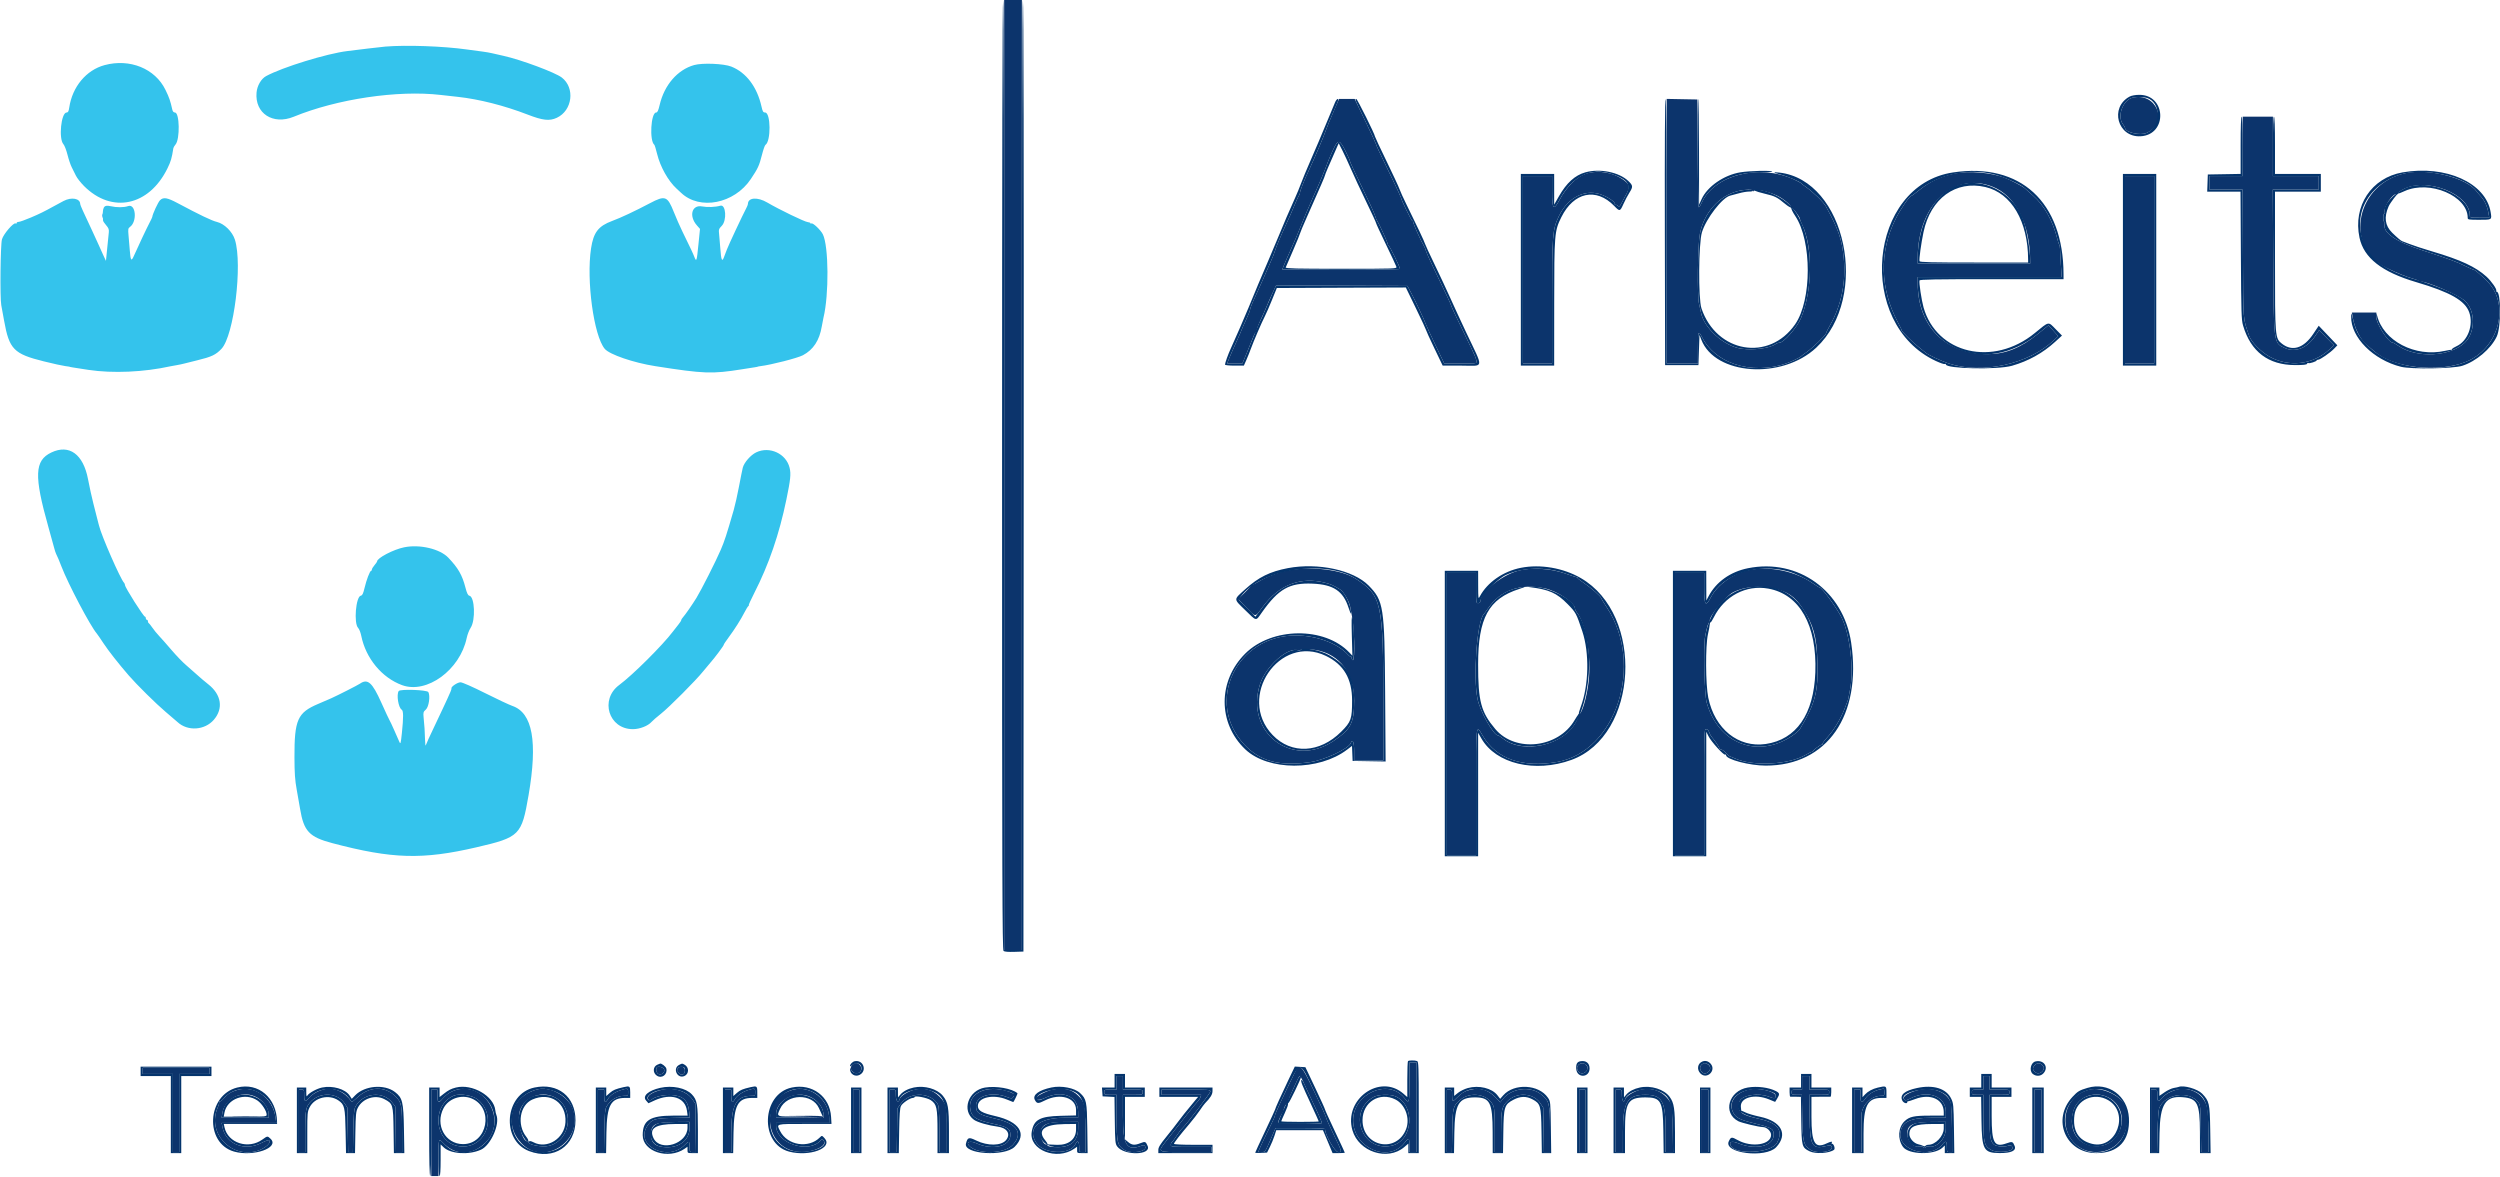 <svg id="svg" version="1.1" xmlns="http://www.w3.org/2000/svg" xmlns:xlink="http://www.w3.org/1999/xlink" width="400" height="188.32" viewBox="0, 0, 400,188.32"><g id="svgg"><path id="path0" d="M61.667 7.452 C 61.254 7.485,60.017 7.624,58.917 7.760 C 57.817 7.897,56.317 8.081,55.583 8.169 C 52.328 8.559,45.206 10.752,42.583 12.172 C 41.788 12.603,41.147 13.699,41.048 14.800 C 40.749 18.138,43.671 20.041,47.000 18.676 C 53.937 15.832,63.647 14.392,70.500 15.190 C 71.004 15.249,72.242 15.386,73.250 15.496 C 76.641 15.864,80.699 16.894,84.412 18.330 C 86.850 19.274,87.915 19.392,89.083 18.850 C 91.596 17.684,92.044 14.059,89.881 12.401 C 88.824 11.590,83.336 9.548,80.583 8.940 C 79.942 8.798,79.117 8.610,78.750 8.522 C 78.383 8.434,77.708 8.315,77.250 8.259 C 76.792 8.202,75.629 8.046,74.667 7.912 C 70.898 7.385,65.072 7.179,61.667 7.452 M16.731 10.419 C 13.799 11.209,11.569 13.887,11.079 17.208 C 10.989 17.819,10.893 18.000,10.660 18.000 C 9.780 18.000,9.356 22.208,10.149 23.073 C 10.322 23.262,10.615 24.022,10.800 24.761 C 10.984 25.500,11.289 26.400,11.476 26.761 C 11.664 27.122,11.964 27.725,12.143 28.101 C 12.321 28.477,12.909 29.227,13.448 29.768 C 17.905 34.233,23.852 32.964,26.804 26.917 C 27.342 25.816,27.486 25.320,27.738 23.701 C 27.757 23.583,27.912 23.322,28.083 23.122 C 28.816 22.266,28.738 18.000,27.990 18.000 C 27.780 18.000,27.638 17.845,27.570 17.542 C 27.245 16.099,27.080 15.622,26.474 14.376 C 24.819 10.973,20.771 9.329,16.731 10.419 M111.061 10.410 C 108.402 11.156,106.285 13.605,105.545 16.792 C 105.334 17.697,105.194 18.000,104.986 18.000 C 104.140 18.000,103.883 22.549,104.693 23.167 C 104.754 23.213,104.954 23.873,105.139 24.633 C 105.633 26.669,106.912 28.954,108.237 30.167 C 108.488 30.396,108.818 30.703,108.971 30.848 C 111.964 33.694,117.485 32.602,120.135 28.641 C 121.277 26.934,121.479 26.497,121.909 24.794 C 122.117 23.971,122.368 23.248,122.467 23.187 C 123.374 22.627,123.329 18.000,122.416 18.000 C 122.110 18.000,122.019 17.850,121.840 17.049 C 121.137 13.907,119.398 11.603,117.013 10.655 C 115.810 10.176,112.395 10.035,111.061 10.410 M10.167 32.160 C 9.662 32.428,8.987 32.792,8.667 32.968 C 6.948 33.912,6.446 34.160,4.946 34.801 C 4.046 35.185,3.165 35.500,2.988 35.500 C 2.811 35.500,2.667 35.579,2.667 35.677 C 2.667 35.774,2.591 35.806,2.499 35.749 C 2.181 35.553,0.563 37.432,0.315 38.286 C 0.069 39.135,-0.020 47.657,0.204 48.833 C 0.266 49.154,0.471 50.279,0.660 51.333 C 1.478 55.884,2.209 56.629,7.013 57.819 C 8.532 58.196,10.070 58.534,10.429 58.571 C 10.789 58.608,11.083 58.651,11.083 58.665 C 11.083 58.707,11.593 58.792,14.167 59.182 C 18.025 59.765,23.028 59.545,27.271 58.606 C 27.465 58.563,27.915 58.481,28.270 58.425 C 28.625 58.368,29.178 58.251,29.499 58.164 C 29.821 58.077,30.758 57.843,31.583 57.643 C 33.847 57.095,34.525 56.773,35.438 55.810 C 37.435 53.706,38.832 42.344,37.586 38.350 C 37.187 37.071,35.895 35.795,34.712 35.511 C 33.889 35.314,32.005 34.412,28.439 32.510 C 26.741 31.604,26.137 31.506,25.595 32.048 C 25.285 32.358,24.410 34.251,24.363 34.713 C 24.355 34.784,24.161 35.196,23.931 35.629 C 23.519 36.402,22.027 39.563,21.413 40.959 C 21.012 41.873,20.895 41.715,20.768 40.083 C 20.711 39.350,20.619 38.254,20.563 37.648 C 20.474 36.677,20.500 36.518,20.788 36.315 C 21.987 35.464,21.736 32.544,20.501 32.975 C 19.827 33.210,18.664 33.215,17.680 32.989 C 16.551 32.728,16.338 33.137,16.486 35.286 C 16.494 35.397,16.719 35.738,16.986 36.042 C 17.368 36.477,17.460 36.721,17.411 37.173 C 17.378 37.490,17.260 38.649,17.151 39.747 L 16.952 41.744 16.488 40.747 C 16.233 40.199,15.897 39.450,15.741 39.083 C 15.585 38.717,15.129 37.722,14.728 36.874 C 13.338 33.934,12.833 32.808,12.833 32.647 C 12.833 31.743,11.431 31.488,10.167 32.160 M103.996 32.510 C 101.552 33.798,99.374 34.821,97.959 35.346 C 95.737 36.170,94.960 37.176,94.570 39.733 C 93.793 44.836,95.004 53.728,96.760 55.815 C 97.524 56.723,101.349 58.034,104.833 58.582 C 112.648 59.810,113.908 59.855,118.750 59.080 C 119.575 58.948,120.475 58.807,120.750 58.767 C 121.025 58.727,121.250 58.680,121.250 58.664 C 121.250 58.647,121.438 58.611,121.667 58.584 C 123.369 58.380,127.612 57.291,128.463 56.840 C 130.140 55.949,131.103 54.477,131.488 52.218 C 131.578 51.686,131.698 51.063,131.754 50.833 C 132.653 47.173,132.596 39.361,131.656 37.489 C 131.307 36.794,130.059 35.610,129.827 35.754 C 129.739 35.809,129.667 35.790,129.667 35.713 C 129.667 35.636,129.476 35.557,129.243 35.538 C 128.746 35.497,124.666 33.524,122.772 32.409 C 121.192 31.479,119.667 31.595,119.667 32.646 C 119.667 32.734,119.555 33.019,119.418 33.278 C 118.803 34.444,116.589 39.165,116.305 39.917 C 116.131 40.375,115.908 40.962,115.807 41.221 C 115.528 41.942,115.381 41.568,115.259 39.833 C 115.198 38.962,115.107 37.893,115.057 37.456 C 114.973 36.733,115.011 36.615,115.483 36.133 C 116.327 35.268,116.147 32.652,115.260 32.912 C 114.485 33.139,113.195 33.191,112.333 33.029 C 110.689 32.721,110.185 34.560,111.502 36.060 L 112.000 36.627 111.752 39.089 C 111.473 41.868,111.438 41.972,111.081 41.067 C 110.833 40.437,110.634 40.013,109.164 37.000 C 108.784 36.221,108.181 34.848,107.824 33.950 C 106.793 31.357,106.437 31.223,103.996 32.510 M8.218 72.397 C 5.522 73.681,5.426 76.109,7.745 84.333 C 8.172 85.846,8.592 87.367,8.679 87.714 C 8.766 88.061,8.903 88.473,8.983 88.631 C 9.210 89.079,9.462 89.675,9.836 90.649 C 10.906 93.437,14.436 100.137,15.475 101.352 C 15.584 101.479,16.075 102.193,16.565 102.937 C 17.360 104.143,18.935 106.148,20.609 108.083 C 21.880 109.554,25.007 112.640,26.500 113.899 C 27.371 114.633,28.229 115.368,28.407 115.534 C 30.023 117.035,32.766 116.855,34.223 115.153 C 35.768 113.348,35.422 111.148,33.333 109.495 C 32.737 109.024,31.912 108.325,31.500 107.941 C 31.087 107.558,30.315 106.876,29.782 106.427 C 29.250 105.978,28.202 104.892,27.453 104.013 C 26.703 103.135,25.807 102.119,25.460 101.756 C 25.113 101.392,24.624 100.792,24.373 100.423 C 24.122 100.053,23.860 99.725,23.792 99.694 C 23.723 99.664,23.667 99.533,23.667 99.403 C 23.667 99.273,23.592 99.167,23.500 99.167 C 23.408 99.167,23.333 99.054,23.333 98.917 C 23.333 98.779,23.272 98.667,23.196 98.667 C 22.961 98.667,20.000 93.990,20.000 93.618 C 20.000 93.498,19.930 93.329,19.845 93.242 C 19.269 92.652,16.213 85.674,15.853 84.127 C 15.837 84.059,15.796 83.909,15.761 83.793 C 15.726 83.678,15.625 83.283,15.536 82.917 C 15.448 82.550,15.181 81.500,14.943 80.583 C 14.705 79.667,14.318 77.904,14.083 76.667 C 13.323 72.670,11.078 71.035,8.218 72.397 M120.993 72.377 C 120.106 72.802,119.055 74.003,118.844 74.833 C 118.762 75.154,118.491 76.504,118.241 77.833 C 117.991 79.162,117.613 80.850,117.401 81.583 C 116.215 85.681,115.952 86.489,115.324 87.965 C 114.586 89.698,112.193 94.430,111.429 95.667 C 110.751 96.764,109.638 98.368,109.297 98.740 C 109.134 98.917,109.000 99.132,109.000 99.217 C 109.000 99.302,108.807 99.606,108.572 99.894 C 108.336 100.181,107.934 100.695,107.678 101.035 C 106.034 103.222,101.223 108.011,99.083 109.591 C 95.924 111.924,97.385 116.671,101.261 116.665 C 102.363 116.663,103.680 116.150,104.250 115.501 C 104.433 115.292,105.108 114.707,105.750 114.201 C 107.062 113.166,111.356 108.853,112.496 107.425 C 112.907 106.911,113.432 106.282,113.663 106.027 C 114.303 105.321,115.840 103.261,115.798 103.167 C 115.777 103.121,116.133 102.583,116.588 101.972 C 117.543 100.691,118.540 99.114,119.150 97.917 C 119.384 97.458,119.652 97.028,119.746 96.961 C 119.840 96.894,119.866 96.837,119.803 96.836 C 119.741 96.834,120.139 95.952,120.689 94.875 C 123.018 90.311,124.675 85.486,125.824 79.920 C 126.484 76.720,126.574 75.836,126.339 74.855 C 125.793 72.581,123.137 71.349,120.993 72.377 M64.667 87.567 C 62.957 87.912,60.333 89.283,60.333 89.831 C 60.333 89.896,60.146 90.166,59.917 90.432 C 59.688 90.699,59.500 91.010,59.500 91.125 C 59.500 91.240,59.444 91.334,59.375 91.334 C 59.183 91.335,58.630 92.783,58.325 94.083 C 58.115 94.976,57.976 95.263,57.734 95.306 C 56.933 95.447,56.576 99.742,57.305 100.471 C 57.472 100.639,57.694 101.200,57.798 101.718 C 58.523 105.328,61.092 108.435,64.333 109.624 C 68.283 111.073,73.599 107.195,74.671 102.083 C 74.786 101.533,75.071 100.797,75.304 100.446 C 76.112 99.234,75.962 95.482,75.100 95.311 C 74.870 95.266,74.708 94.930,74.467 94.000 C 73.952 92.008,73.316 90.898,71.741 89.241 C 70.389 87.818,67.180 87.059,64.667 87.567 M57.579 109.395 C 57.237 109.631,54.020 111.267,53.000 111.722 C 52.679 111.865,51.725 112.277,50.880 112.637 C 47.600 114.034,47.099 115.169,47.114 121.167 C 47.121 123.716,47.198 124.830,47.472 126.333 C 47.664 127.388,47.907 128.775,48.014 129.417 C 48.607 133.004,49.476 133.926,53.186 134.907 C 62.765 137.439,67.591 137.576,76.250 135.564 C 83.165 133.956,83.462 133.660,84.568 127.248 C 86.049 118.655,85.215 114.057,81.973 112.945 C 81.484 112.777,79.528 111.858,77.626 110.903 C 75.590 109.881,73.968 109.167,73.681 109.167 C 73.193 109.167,72.095 109.916,72.240 110.150 C 72.281 110.216,71.981 110.966,71.574 111.817 C 71.166 112.667,70.833 113.384,70.833 113.410 C 70.833 113.436,70.242 114.686,69.520 116.188 C 68.798 117.690,68.169 119.068,68.123 119.251 C 68.077 119.434,68.022 118.983,68.001 118.250 C 67.963 116.896,67.921 116.244,67.774 114.750 C 67.701 114.006,67.739 113.876,68.130 113.535 C 68.616 113.111,68.872 111.337,68.534 110.733 C 68.332 110.373,64.026 110.223,63.794 110.568 C 63.406 111.145,63.743 113.236,64.274 113.550 C 64.557 113.717,64.565 114.759,64.303 117.270 C 64.124 118.983,64.087 119.117,63.900 118.705 C 63.787 118.455,63.416 117.612,63.075 116.833 C 62.734 116.054,62.399 115.342,62.330 115.250 C 62.262 115.158,61.667 113.883,61.010 112.417 C 59.554 109.169,58.827 108.529,57.579 109.395 " stroke="none" fill="#34c3ec" fill-rule="evenodd"></path><path id="path1" d="M160.667 76.000 L 160.667 152.000 162.083 152.000 L 163.500 152.000 163.500 76.000 L 163.500 0.000 162.083 0.000 L 160.667 0.000 160.667 76.000 M341.165 15.645 C 339.650 16.026,338.722 18.592,339.647 19.843 C 339.841 20.105,340.001 20.379,340.001 20.452 C 340.007 21.173,342.425 21.738,343.466 21.262 C 347.049 19.623,345.022 14.675,341.165 15.645 M213.356 17.875 C 212.868 18.998,212.352 20.254,212.208 20.667 C 211.792 21.863,210.336 25.293,209.379 27.333 C 208.650 28.886,208.000 30.532,208.000 30.823 C 208.000 30.975,207.932 31.171,207.850 31.258 C 207.767 31.345,207.433 32.065,207.108 32.858 C 206.782 33.650,206.293 34.775,206.020 35.358 C 205.089 37.348,204.139 39.583,204.012 40.083 C 203.943 40.358,203.603 41.221,203.257 42.000 C 202.911 42.779,202.370 44.017,202.054 44.750 C 201.739 45.483,201.290 46.488,201.058 46.982 C 200.349 48.487,200.000 49.349,200.000 49.594 C 200.000 49.722,199.700 50.467,199.333 51.250 C 198.967 52.033,198.667 52.711,198.667 52.758 C 198.667 52.804,198.290 53.668,197.829 54.676 C 197.368 55.685,196.844 56.883,196.665 57.339 L 196.338 58.167 197.559 58.167 L 198.780 58.167 199.455 56.542 C 199.827 55.648,200.297 54.486,200.501 53.960 C 200.704 53.434,200.936 53.044,201.017 53.094 C 201.097 53.143,201.123 53.079,201.074 52.952 C 201.025 52.824,201.284 52.084,201.649 51.307 C 202.015 50.530,202.462 49.525,202.643 49.072 C 202.824 48.620,203.244 47.668,203.575 46.957 L 204.178 45.664 214.687 45.707 L 225.195 45.750 225.808 46.917 C 226.565 48.359,227.837 51.066,228.098 51.788 C 228.204 52.084,228.920 53.639,229.687 55.243 L 231.083 58.160 233.720 58.163 C 236.641 58.167,236.389 58.277,236.065 57.145 C 236.010 56.950,235.110 55.045,234.065 52.912 C 233.021 50.779,232.167 48.945,232.167 48.837 C 232.167 48.729,231.305 46.878,230.253 44.724 C 229.200 42.570,228.265 40.532,228.174 40.195 C 228.083 39.859,227.906 39.433,227.780 39.250 C 227.446 38.761,226.111 35.802,226.111 35.549 C 226.111 35.431,226.047 35.333,225.969 35.333 C 225.833 35.333,224.167 31.930,224.167 31.651 C 224.167 31.577,223.522 30.181,222.734 28.550 C 220.544 24.014,220.167 23.209,220.167 23.074 C 220.167 23.005,219.398 21.348,218.458 19.391 L 216.750 15.834 215.496 15.834 L 214.242 15.833 213.356 17.875 M266.667 36.996 L 266.667 58.167 269.167 58.167 L 271.667 58.167 271.667 55.667 C 271.667 52.890,271.715 52.781,272.381 54.057 C 274.759 58.607,281.443 60.252,286.996 57.654 C 287.589 57.377,288.114 57.092,288.162 57.022 C 288.210 56.952,288.606 56.652,289.042 56.356 C 289.963 55.729,292.167 53.600,292.167 53.336 C 292.167 53.237,292.474 52.615,292.850 51.953 C 294.602 48.871,295.363 45.140,295.005 41.386 C 294.710 38.286,294.210 36.823,292.149 33.028 C 291.769 32.329,290.027 30.650,288.833 29.832 C 288.512 29.612,288.210 29.375,288.160 29.305 C 288.111 29.235,287.583 28.957,286.988 28.687 C 281.424 26.164,274.231 28.007,272.263 32.458 C 272.090 32.848,271.886 33.167,271.810 33.167 C 271.733 33.167,271.650 29.285,271.626 24.542 L 271.583 15.917 269.125 15.871 L 266.667 15.824 266.667 36.996 M358.833 23.417 L 358.833 28.167 356.167 28.167 L 353.500 28.167 353.500 29.250 L 353.500 30.333 356.160 30.333 L 358.819 30.333 358.874 40.625 C 358.933 51.905,358.840 50.676,359.864 53.741 C 360.181 54.691,361.757 56.303,363.105 57.056 C 366.228 58.801,370.047 58.359,372.678 55.947 L 373.439 55.250 372.247 54.036 L 371.055 52.821 370.452 53.729 C 369.145 55.698,367.259 56.456,365.583 55.687 C 363.771 54.854,363.801 55.077,363.715 41.625 L 363.644 30.333 367.322 30.333 L 371.000 30.333 371.000 29.250 L 371.000 28.167 367.333 28.167 L 363.667 28.167 363.667 23.417 L 363.667 18.667 361.250 18.667 L 358.833 18.667 358.833 23.417 M215.274 24.167 C 215.670 24.946,215.995 25.683,215.997 25.805 C 215.999 25.927,216.861 27.789,217.914 29.943 C 218.966 32.097,219.902 34.135,219.993 34.471 C 220.084 34.808,220.261 35.233,220.386 35.417 C 220.721 35.906,222.056 38.865,222.056 39.117 C 222.056 39.236,222.120 39.333,222.198 39.333 C 222.336 39.333,224.000 42.739,224.000 43.023 C 224.000 43.102,219.762 43.167,214.583 43.167 C 209.404 43.167,205.167 43.146,205.167 43.120 C 205.167 43.026,206.304 40.380,206.866 39.167 C 207.185 38.479,207.619 37.467,207.830 36.917 C 208.350 35.565,209.431 33.007,210.084 31.583 C 210.949 29.695,212.099 26.968,212.332 26.250 C 212.452 25.883,212.854 24.924,213.227 24.118 C 214.100 22.228,214.292 22.232,215.274 24.167 M253.701 27.816 C 252.206 28.332,250.625 29.914,249.506 32.014 C 248.569 33.772,248.333 33.485,248.333 30.583 L 248.333 28.167 246.000 28.167 L 243.667 28.167 243.667 43.167 L 243.667 58.167 246.000 58.167 L 248.333 58.167 248.333 48.438 C 248.333 37.524,248.394 36.749,249.408 34.615 C 250.905 31.464,253.829 30.084,256.516 31.258 C 257.688 31.770,258.547 32.449,258.384 32.734 C 258.327 32.834,258.342 32.860,258.418 32.791 C 258.494 32.722,258.679 32.777,258.830 32.913 C 259.077 33.137,259.138 33.092,259.467 32.455 C 259.668 32.067,259.898 31.637,259.979 31.500 C 260.735 30.216,260.788 29.673,260.208 29.145 C 258.579 27.661,255.795 27.092,253.701 27.816 M312.917 27.734 C 310.653 28.177,308.823 29.016,307.095 30.405 C 306.460 30.916,305.891 31.333,305.830 31.333 C 305.528 31.333,304.080 33.455,303.271 35.083 C 300.658 40.340,300.794 46.194,303.656 51.564 C 304.028 52.262,304.304 52.833,304.268 52.833 C 304.071 52.833,306.067 54.823,306.917 55.474 C 307.467 55.895,308.015 56.335,308.136 56.452 C 308.451 56.758,310.578 57.751,311.761 58.146 C 317.095 59.924,324.584 58.281,328.614 54.448 L 329.312 53.785 328.543 52.914 L 327.775 52.042 326.065 53.428 C 323.264 55.698,320.854 56.667,318.011 56.667 C 311.267 56.667,306.833 52.164,306.833 45.315 L 306.833 44.333 318.352 44.333 L 329.870 44.333 329.737 42.292 C 329.663 41.169,329.599 40.025,329.593 39.750 C 329.588 39.475,329.539 39.212,329.485 39.167 C 329.431 39.121,329.300 38.730,329.193 38.299 C 328.461 35.341,327.056 32.822,325.295 31.306 C 324.727 30.817,324.130 30.287,323.968 30.129 C 323.636 29.804,321.605 28.752,320.590 28.381 C 318.484 27.610,315.040 27.320,312.917 27.734 M385.026 27.679 C 377.024 29.252,374.888 39.484,381.853 42.872 C 383.509 43.678,385.076 44.312,386.119 44.600 C 386.689 44.756,387.116 44.947,387.069 45.024 C 387.021 45.100,387.092 45.121,387.225 45.070 C 387.864 44.824,393.362 47.181,394.390 48.141 C 396.101 49.739,396.093 53.163,394.375 54.814 C 392.017 57.079,386.680 57.349,383.775 55.351 C 383.362 55.066,382.954 54.833,382.869 54.833 C 382.139 54.833,380.171 51.768,380.168 50.625 L 380.167 50.000 378.235 50.000 L 376.304 50.000 376.420 50.708 C 376.708 52.476,377.707 54.438,378.718 55.220 C 379.010 55.447,379.512 55.872,379.833 56.164 C 382.762 58.837,389.953 59.699,394.490 57.920 C 399.752 55.858,401.677 48.886,398.036 45.083 C 397.143 44.151,396.003 43.167,395.816 43.167 C 395.729 43.167,395.154 42.916,394.538 42.609 C 393.131 41.908,391.948 41.472,387.667 40.076 C 383.255 38.636,381.190 37.203,381.549 35.829 C 381.597 35.648,381.567 35.500,381.484 35.500 C 381.401 35.500,381.333 35.200,381.333 34.833 C 381.333 34.467,381.401 34.167,381.484 34.167 C 381.567 34.167,381.598 34.024,381.553 33.850 C 381.359 33.109,382.898 30.867,383.456 31.077 C 383.570 31.120,383.645 31.070,383.623 30.966 C 383.601 30.863,384.028 30.547,384.571 30.264 C 388.285 28.332,395.167 31.047,395.167 34.443 C 395.167 34.824,395.202 34.833,396.727 34.833 L 398.288 34.833 398.130 33.967 C 397.946 32.952,397.513 32.043,396.901 31.386 C 396.660 31.128,396.373 30.788,396.261 30.630 C 394.767 28.514,388.779 26.941,385.026 27.679 M340.000 43.167 L 340.000 58.167 342.333 58.167 L 344.667 58.167 344.667 43.167 L 344.667 28.167 342.333 28.167 L 340.000 28.167 340.000 43.167 M318.718 29.831 C 322.470 31.253,324.814 35.807,324.832 41.708 L 324.833 42.167 315.833 42.167 L 306.833 42.167 306.833 41.267 C 306.833 32.892,312.473 27.464,318.718 29.831 M280.503 30.542 C 280.504 30.686,280.552 30.676,280.657 30.510 C 280.868 30.176,282.927 30.627,284.374 31.325 C 285.477 31.857,286.769 33.000,286.545 33.246 C 286.474 33.323,286.507 33.335,286.617 33.272 C 286.809 33.161,288.000 34.710,288.000 35.070 C 288.000 35.157,288.149 35.536,288.331 35.912 C 290.094 39.553,290.007 46.471,288.143 50.926 C 287.538 52.372,285.387 54.833,284.729 54.833 C 284.552 54.833,284.256 54.939,284.072 55.069 C 283.129 55.729,280.538 56.070,278.590 55.789 C 275.889 55.401,272.666 52.525,272.168 50.060 C 272.078 49.614,271.930 48.950,271.839 48.583 C 271.529 47.329,271.637 39.122,271.986 37.376 C 272.657 34.019,275.073 31.323,278.083 30.570 C 279.212 30.288,280.499 30.273,280.503 30.542 M206.151 91.259 C 204.630 91.534,202.658 92.271,201.460 93.011 C 200.978 93.309,200.494 93.553,200.384 93.554 C 200.275 93.555,200.198 93.599,200.213 93.653 C 200.228 93.706,199.765 94.222,199.184 94.798 L 198.127 95.847 199.188 96.963 C 201.007 98.876,200.724 98.871,202.101 97.022 C 204.700 93.533,208.140 92.230,212.057 93.250 C 212.970 93.488,213.279 93.627,214.403 94.303 C 215.023 94.676,215.926 96.297,216.077 97.306 C 216.140 97.734,216.224 98.196,216.263 98.333 C 216.697 99.884,216.854 105.761,216.458 105.621 C 216.344 105.581,216.260 105.425,216.273 105.276 C 216.285 105.126,216.240 105.038,216.172 105.080 C 216.104 105.122,215.869 104.961,215.649 104.721 C 213.989 102.912,210.636 101.683,207.333 101.675 C 197.813 101.650,192.756 112.301,199.061 119.099 C 201.593 121.828,204.763 122.670,209.715 121.926 C 211.945 121.591,215.771 119.790,216.106 118.917 C 216.407 118.134,216.667 118.714,216.667 120.167 L 216.667 121.667 219.000 121.667 L 221.333 121.667 221.330 112.208 C 221.323 96.443,221.056 95.256,216.917 92.594 C 214.681 91.157,209.954 90.571,206.151 91.259 M242.917 91.317 C 240.193 92.062,236.833 94.806,236.833 96.284 C 236.833 96.403,236.683 96.500,236.500 96.500 C 236.182 96.500,236.167 96.389,236.167 94.083 L 236.167 91.667 233.833 91.667 L 231.500 91.667 231.500 114.250 L 231.500 136.833 233.833 136.833 L 236.167 136.833 236.167 126.750 C 236.167 115.490,236.126 115.818,237.270 117.773 C 239.400 121.417,243.622 122.891,249.140 121.915 C 258.583 120.245,263.084 106.372,257.138 97.262 C 256.604 96.444,256.167 95.729,256.167 95.673 C 256.167 95.445,254.512 93.994,253.459 93.298 C 252.841 92.889,252.372 92.517,252.417 92.472 C 252.463 92.426,252.406 92.379,252.292 92.367 C 252.177 92.354,251.296 92.068,250.333 91.729 C 248.094 90.942,244.930 90.766,242.917 91.317 M279.667 91.256 C 277.233 91.803,274.778 93.577,273.758 95.526 C 272.887 97.188,272.667 96.894,272.667 94.073 L 272.667 91.667 270.333 91.667 L 268.000 91.667 268.000 114.250 L 268.000 136.833 270.333 136.833 L 272.667 136.833 272.667 126.750 C 272.667 116.951,272.676 116.667,272.984 116.667 C 273.187 116.667,273.364 116.848,273.477 117.172 C 273.574 117.449,273.750 117.782,273.868 117.911 C 274.312 118.393,275.083 119.532,275.083 119.705 C 275.083 119.804,275.225 119.906,275.399 119.931 C 275.572 119.957,275.926 120.210,276.185 120.493 C 276.444 120.777,276.695 121.011,276.741 121.013 C 276.788 121.014,277.169 121.167,277.588 121.352 C 280.529 122.654,286.217 122.364,288.917 120.775 C 289.375 120.505,289.844 120.283,289.958 120.281 C 290.073 120.279,290.130 120.241,290.085 120.197 C 289.976 120.087,291.371 119.071,291.550 119.129 C 291.628 119.154,291.653 119.113,291.607 119.038 C 291.560 118.963,291.920 118.466,292.407 117.935 C 293.374 116.879,294.496 115.034,295.082 113.538 C 295.697 111.968,295.712 111.926,295.749 111.667 C 295.769 111.529,295.879 110.958,295.994 110.396 C 296.655 107.150,295.994 101.442,294.651 98.800 C 293.830 97.187,291.506 94.000,291.150 94.000 C 291.068 94.000,290.644 93.746,290.209 93.435 C 287.320 91.373,283.063 90.493,279.667 91.256 M247.188 94.141 C 249.180 94.561,252.000 96.471,252.000 97.402 C 252.000 97.523,252.146 97.807,252.324 98.034 C 253.753 99.850,254.635 105.102,254.181 109.078 C 253.885 111.661,253.032 114.476,252.621 114.222 C 252.525 114.162,252.498 114.195,252.561 114.297 C 252.622 114.396,252.446 114.923,252.170 115.468 C 250.254 119.237,243.692 120.752,240.476 118.167 C 240.133 117.892,239.778 117.667,239.686 117.667 C 238.976 117.667,236.813 113.824,236.402 111.833 C 235.667 108.268,236.318 99.431,237.402 98.276 C 237.502 98.170,237.794 97.773,238.051 97.394 C 240.066 94.425,243.215 93.304,247.188 94.141 M283.750 94.145 C 286.046 94.666,287.184 95.442,288.406 97.320 C 290.166 100.022,290.657 101.762,290.785 105.759 C 290.943 110.649,290.470 112.492,287.989 116.647 C 287.846 116.887,287.246 117.403,286.656 117.793 C 281.158 121.430,274.909 118.950,273.065 112.399 C 272.702 111.108,272.527 103.337,272.826 101.775 C 273.104 100.323,273.362 99.498,273.509 99.589 C 273.579 99.632,273.602 99.536,273.561 99.375 C 273.384 98.688,276.066 95.398,277.333 94.748 C 279.019 93.883,281.550 93.645,283.750 94.145 M210.594 104.012 C 214.358 104.690,216.667 107.763,216.667 112.094 C 216.667 115.696,216.163 116.675,213.333 118.576 C 206.732 123.010,199.168 117.179,201.587 109.520 C 202.507 106.607,206.098 103.426,207.751 104.061 C 207.882 104.111,208.034 104.080,208.088 103.993 C 208.218 103.782,209.368 103.790,210.594 104.012 M136.833 170.124 C 135.992 170.414,135.881 171.138,136.606 171.613 C 137.156 171.974,137.880 171.532,137.802 170.883 C 137.744 170.405,137.217 169.992,136.833 170.124 M225.500 173.167 C 225.500 176.609,225.484 176.658,224.671 175.647 C 222.131 172.486,216.500 174.969,216.500 179.250 C 216.500 183.634,222.079 186.137,224.667 182.914 C 225.438 181.953,225.500 181.978,225.500 183.250 L 225.500 184.333 226.083 184.333 L 226.667 184.333 226.667 177.167 L 226.667 170.000 226.083 170.000 L 225.500 170.000 225.500 173.167 M252.686 170.272 C 251.831 170.870,252.711 172.170,253.583 171.599 C 253.832 171.435,254.000 171.168,254.000 170.933 C 254.000 170.266,253.240 169.884,252.686 170.272 M272.353 170.272 C 271.563 170.825,272.339 172.145,273.155 171.635 C 273.812 171.225,273.782 170.515,273.094 170.202 C 272.797 170.067,272.622 170.083,272.353 170.272 M325.569 170.416 C 325.106 170.879,325.206 171.331,325.848 171.674 C 326.402 171.971,327.269 171.160,326.948 170.645 C 326.578 170.052,326.025 169.960,325.569 170.416 M105.119 170.770 C 104.870 171.019,105.011 171.661,105.354 171.844 C 105.841 172.105,106.513 171.489,106.231 171.039 C 106.042 170.738,105.325 170.564,105.119 170.770 M108.540 170.860 C 108.245 171.155,108.283 171.403,108.676 171.759 C 109.128 172.167,109.583 171.902,109.583 171.232 C 109.583 170.694,108.937 170.463,108.540 170.860 M22.833 171.333 L 22.833 171.833 25.250 171.833 L 27.667 171.833 27.667 178.083 L 27.667 184.333 28.167 184.333 L 28.667 184.333 28.667 178.083 L 28.667 171.833 31.083 171.833 L 33.500 171.833 33.500 171.333 L 33.500 170.833 28.167 170.833 L 22.833 170.833 22.833 171.333 M207.036 171.875 C 205.230 175.568,204.000 178.226,204.000 178.438 C 204.000 178.573,203.742 179.186,203.426 179.800 C 202.837 180.948,201.333 184.159,201.333 184.271 C 201.333 184.305,201.579 184.333,201.879 184.333 C 202.415 184.333,202.438 184.301,203.254 182.419 L 204.083 180.504 208.042 180.502 C 210.453 180.501,212.000 180.562,212.000 180.660 C 212.000 181.556,213.590 184.333,214.103 184.333 C 214.773 184.333,214.814 184.485,213.255 181.243 C 212.657 179.997,212.167 178.889,212.167 178.781 C 212.168 178.672,211.332 176.840,210.309 174.708 C 208.105 170.115,207.959 169.989,207.036 171.875 M178.667 173.250 L 178.667 174.333 177.667 174.333 C 176.711 174.333,176.667 174.352,176.667 174.750 C 176.667 175.148,176.711 175.167,177.667 175.167 L 178.667 175.167 178.667 178.757 C 178.667 182.800,178.784 183.300,179.889 183.983 C 181.076 184.717,183.734 184.222,183.192 183.369 C 183.089 183.207,182.944 183.196,182.600 183.327 C 180.251 184.220,179.667 183.257,179.667 178.497 L 179.667 175.167 181.250 175.167 C 182.828 175.167,182.833 175.165,182.833 174.750 C 182.833 174.335,182.828 174.333,181.250 174.333 L 179.667 174.333 179.667 173.250 L 179.667 172.167 179.167 172.167 L 178.667 172.167 178.667 173.250 M208.457 172.961 C 210.663 177.626,211.500 179.475,211.500 179.687 C 211.500 179.768,209.925 179.833,208.000 179.833 C 205.636 179.833,204.500 179.776,204.500 179.656 C 204.500 179.288,205.212 177.842,205.351 177.928 C 205.431 177.977,205.454 177.908,205.403 177.774 C 205.284 177.464,205.795 176.457,206.005 176.587 C 206.092 176.640,206.124 176.583,206.077 176.459 C 206.003 176.266,206.386 175.334,207.617 172.708 C 207.948 172.003,208.013 172.023,208.457 172.961 M288.333 173.250 L 288.333 174.333 287.500 174.333 C 286.722 174.333,286.667 174.361,286.667 174.750 C 286.667 175.138,286.723 175.167,287.486 175.167 L 288.305 175.167 288.361 178.708 C 288.424 182.688,288.556 183.228,289.650 183.956 C 290.794 184.719,293.583 184.247,293.034 183.383 C 292.939 183.233,292.734 183.227,292.208 183.361 C 289.942 183.936,289.595 183.347,289.533 178.820 L 289.482 175.167 291.074 175.167 C 292.662 175.167,292.667 175.165,292.667 174.750 C 292.667 174.335,292.661 174.333,291.083 174.333 L 289.500 174.333 289.500 173.250 L 289.500 172.167 288.917 172.167 L 288.333 172.167 288.333 173.250 M317.333 173.250 L 317.333 174.333 316.417 174.333 C 315.550 174.333,315.500 174.356,315.500 174.750 C 315.500 175.144,315.550 175.167,316.417 175.167 L 317.333 175.167 317.336 178.792 C 317.339 182.886,317.466 183.387,318.664 184.024 C 319.580 184.512,322.008 184.288,321.997 183.717 C 321.990 183.307,321.709 183.159,321.262 183.329 C 320.687 183.547,319.412 183.439,319.052 183.141 C 318.441 182.634,318.333 181.941,318.333 178.505 L 318.333 175.167 319.917 175.167 C 321.494 175.167,321.500 175.165,321.500 174.750 C 321.500 174.335,321.494 174.333,319.917 174.333 L 318.333 174.333 318.333 173.250 L 318.333 172.167 317.833 172.167 L 317.333 172.167 317.333 173.250 M37.975 174.389 C 37.009 174.660,36.386 175.054,35.778 175.776 C 35.519 176.084,35.226 176.287,35.128 176.226 C 35.028 176.164,34.996 176.193,35.056 176.289 C 35.115 176.385,35.019 176.791,34.843 177.190 C 33.083 181.172,36.838 185.355,41.100 184.162 C 42.400 183.798,43.552 182.758,43.019 182.429 C 42.938 182.379,42.401 182.580,41.826 182.877 C 39.095 184.285,36.096 183.040,35.579 180.284 L 35.463 179.667 39.830 179.667 L 44.198 179.667 44.079 178.792 C 43.656 175.671,40.783 173.599,37.975 174.389 M51.750 174.314 C 50.849 174.546,50.011 175.027,49.506 175.602 C 48.821 176.382,48.667 176.318,48.667 175.250 C 48.667 174.383,48.644 174.333,48.250 174.333 L 47.833 174.333 47.833 179.333 L 47.833 184.333 48.333 184.333 L 48.833 184.333 48.833 181.108 C 48.833 177.455,48.922 177.028,49.865 176.131 C 51.387 174.682,54.028 174.875,55.113 176.514 L 55.581 177.221 55.642 180.777 L 55.704 184.333 56.085 184.333 L 56.466 184.333 56.530 180.958 C 56.582 178.214,56.646 177.487,56.872 177.066 C 58.070 174.837,61.296 174.496,62.781 176.441 L 63.250 177.056 63.303 180.695 L 63.357 184.333 63.845 184.333 L 64.333 184.333 64.333 181.358 C 64.333 176.811,64.271 176.440,63.348 175.487 C 61.644 173.726,59.120 173.772,57.168 175.599 C 56.706 176.030,56.308 176.354,56.282 176.317 C 55.143 174.654,53.407 173.887,51.750 174.314 M72.990 174.385 C 72.122 174.630,71.380 175.115,70.774 175.835 C 70.157 176.569,70.000 176.467,70.000 175.333 L 70.000 174.333 69.500 174.333 L 69.000 174.333 69.000 181.250 L 69.000 188.167 69.583 188.167 L 70.167 188.167 70.167 185.250 C 70.167 182.068,70.160 182.090,70.912 182.875 C 72.879 184.928,75.578 184.908,77.684 182.824 C 81.204 179.340,77.708 173.056,72.990 174.385 M86.083 174.280 C 81.855 175.227,80.456 179.774,83.426 182.918 C 86.933 186.630,93.194 182.732,91.755 177.732 C 91.126 175.546,88.249 173.795,86.083 174.280 M99.387 174.407 C 98.394 174.717,97.630 175.231,97.282 175.822 C 96.835 176.582,96.667 176.448,96.667 175.333 L 96.667 174.333 96.167 174.333 L 95.667 174.333 95.667 179.333 L 95.667 184.333 96.152 184.333 L 96.637 184.333 96.695 180.958 C 96.743 178.221,96.806 177.489,97.028 177.083 C 97.594 176.050,98.739 175.333,99.825 175.333 C 100.485 175.333,100.500 175.321,100.500 174.750 C 100.500 174.101,100.431 174.080,99.387 174.407 M106.045 174.333 C 104.349 174.690,103.340 175.384,103.732 175.921 C 103.945 176.212,103.977 176.214,104.240 175.951 C 104.717 175.473,106.272 175.118,107.498 175.205 C 109.281 175.333,110.063 176.064,110.258 177.786 L 110.373 178.803 107.728 178.862 C 104.741 178.928,104.312 179.059,103.588 180.124 C 101.449 183.271,106.861 186.009,109.590 183.160 C 110.234 182.488,110.333 182.533,110.333 183.500 C 110.333 184.319,110.342 184.333,110.844 184.333 L 111.355 184.333 111.303 180.458 L 111.250 176.583 110.771 175.877 C 109.916 174.616,107.870 173.948,106.045 174.333 M119.698 174.413 C 118.774 174.702,117.938 175.278,117.590 175.867 C 117.168 176.581,117.000 176.429,117.000 175.333 L 117.000 174.333 116.500 174.333 L 116.000 174.333 116.000 179.333 L 116.000 184.333 116.500 184.333 L 117.000 184.333 117.000 181.364 C 117.000 176.767,117.771 175.333,120.245 175.333 C 120.806 175.333,120.833 175.307,120.833 174.750 C 120.833 174.099,120.767 174.080,119.698 174.413 M126.956 174.340 C 121.392 175.721,122.216 183.966,127.951 184.299 C 130.078 184.423,132.387 183.359,131.803 182.525 C 131.566 182.186,131.530 182.180,131.315 182.440 C 129.468 184.677,124.201 182.970,124.171 180.125 L 124.167 179.667 128.417 179.667 L 132.667 179.667 132.667 178.973 C 132.667 175.981,129.780 173.639,126.956 174.340 M146.132 174.400 C 145.191 174.654,144.065 175.398,143.949 175.845 C 143.752 176.597,143.333 176.193,143.333 175.250 C 143.333 174.343,143.328 174.333,142.833 174.333 L 142.333 174.333 142.333 179.333 L 142.333 184.333 142.907 184.333 L 143.481 184.333 143.532 180.847 L 143.583 177.361 144.086 176.647 C 145.423 174.745,148.539 174.654,149.917 176.476 C 150.223 176.881,150.254 177.219,150.301 180.625 L 150.351 184.333 150.926 184.333 L 151.500 184.333 151.499 180.958 C 151.498 177.005,151.410 176.583,150.364 175.504 C 149.204 174.308,147.818 173.947,146.132 174.400 M157.917 174.322 C 156.191 174.616,155.086 175.789,155.212 177.192 C 155.346 178.692,156.054 179.184,159.007 179.830 C 161.218 180.314,161.667 180.611,161.667 181.588 C 161.667 183.416,158.820 184.115,156.221 182.925 C 155.277 182.493,154.539 182.695,155.007 183.258 C 156.237 184.741,160.694 184.683,162.063 183.167 C 163.714 181.339,162.811 179.847,159.583 179.070 C 156.504 178.329,156.167 178.112,156.167 176.873 C 156.167 175.341,158.718 174.617,161.026 175.494 C 161.838 175.803,161.901 175.805,162.105 175.536 C 162.409 175.136,162.391 175.080,161.892 174.852 C 160.697 174.308,159.184 174.106,157.917 174.322 M168.393 174.340 C 167.644 174.488,166.091 175.218,165.914 175.504 C 165.569 176.063,166.202 176.136,167.219 175.655 C 170.012 174.333,172.500 175.396,172.500 177.910 L 172.500 178.833 170.208 178.842 C 166.113 178.859,164.263 180.570,165.833 182.890 C 167.057 184.698,171.309 184.801,172.081 183.042 C 172.376 182.370,172.667 182.598,172.667 183.500 C 172.667 184.315,172.678 184.333,173.167 184.333 L 173.667 184.333 173.666 180.875 C 173.665 176.798,173.575 176.362,172.523 175.313 C 171.485 174.277,170.217 173.979,168.393 174.340 M235.286 174.349 C 234.395 174.558,233.837 174.881,233.176 175.569 C 232.415 176.361,232.333 176.330,232.333 175.250 C 232.333 174.383,232.311 174.333,231.917 174.333 L 231.500 174.333 231.500 179.333 L 231.500 184.333 231.902 184.333 L 232.304 184.333 232.362 180.958 C 232.427 177.217,232.483 176.988,233.570 176.034 C 235.296 174.518,238.243 175.072,238.990 177.053 C 239.093 177.327,239.167 178.932,239.167 180.928 L 239.167 184.333 239.667 184.333 L 240.167 184.333 240.168 181.208 C 240.169 177.606,240.268 177.104,241.160 176.212 C 242.683 174.689,245.339 174.842,246.447 176.516 L 246.917 177.225 246.973 180.779 L 247.029 184.333 247.514 184.333 L 248.000 184.333 248.000 180.706 C 248.000 176.562,247.880 176.102,246.525 175.054 C 244.801 173.721,241.811 174.115,240.450 175.854 L 240.042 176.376 239.229 175.537 C 238.098 174.371,236.824 173.987,235.286 174.349 M262.301 174.400 C 261.341 174.658,260.157 175.419,260.044 175.849 C 259.856 176.570,259.500 176.179,259.500 175.250 C 259.500 174.343,259.495 174.333,259.000 174.333 L 258.500 174.333 258.500 179.333 L 258.500 184.333 259.083 184.333 L 259.667 184.333 259.670 181.042 C 259.676 176.331,260.384 175.169,263.250 175.169 C 265.933 175.169,266.500 176.173,266.500 180.928 L 266.500 184.333 267.097 184.333 L 267.694 184.333 267.639 180.625 C 267.586 177.101,267.564 176.886,267.202 176.303 C 266.130 174.580,264.288 173.865,262.301 174.400 M279.789 174.340 C 277.610 174.882,276.544 176.405,277.271 177.936 C 277.681 178.802,278.323 179.150,280.494 179.685 C 283.073 180.321,283.601 180.548,283.734 181.077 C 284.263 183.186,281.262 184.193,278.169 182.944 C 277.137 182.527,276.657 182.635,276.887 183.232 C 277.509 184.854,283.469 184.527,284.339 182.822 C 285.359 180.823,284.473 179.667,281.417 179.009 C 279.602 178.619,278.560 178.194,278.625 177.872 C 278.648 177.759,278.573 177.685,278.458 177.708 C 278.128 177.774,278.099 176.545,278.419 176.057 C 278.985 175.192,281.400 174.858,282.917 175.435 C 283.927 175.819,284.083 175.805,284.083 175.333 C 284.083 174.613,281.289 173.966,279.789 174.340 M300.750 174.322 C 299.782 174.556,298.950 175.066,298.519 175.690 C 297.882 176.613,297.667 176.523,297.667 175.333 L 297.667 174.333 297.167 174.333 L 296.667 174.333 296.667 179.333 L 296.667 184.333 297.250 184.333 L 297.833 184.333 297.851 181.708 C 297.861 180.265,297.855 178.877,297.838 178.624 C 297.732 177.017,299.299 175.333,300.900 175.333 C 301.475 175.333,301.500 175.309,301.500 174.750 C 301.500 174.429,301.444 174.174,301.375 174.184 C 301.306 174.193,301.025 174.255,300.750 174.322 M307.000 174.389 C 305.345 174.774,304.292 175.465,304.668 175.919 C 304.836 176.121,304.992 176.091,305.724 175.719 C 308.463 174.324,311.333 175.426,311.333 177.872 L 311.333 178.833 308.958 178.842 C 305.585 178.855,304.285 179.500,304.057 181.272 C 303.692 184.118,308.879 185.531,310.787 183.104 C 311.303 182.448,311.500 182.557,311.500 183.500 C 311.500 184.278,311.528 184.333,311.917 184.333 L 312.333 184.333 312.326 180.875 C 312.322 178.973,312.256 177.093,312.180 176.697 C 311.830 174.887,309.441 173.823,307.000 174.389 M334.289 174.338 C 328.550 175.778,329.534 184.340,335.438 184.332 C 338.956 184.327,341.195 180.909,340.132 177.167 C 339.636 175.424,336.335 173.825,334.289 174.338 M348.083 174.391 C 347.044 174.734,346.410 175.111,345.947 175.661 C 345.334 176.389,345.167 176.301,345.167 175.250 C 345.167 174.343,345.162 174.333,344.667 174.333 L 344.167 174.333 344.167 179.333 L 344.167 184.333 344.647 184.333 L 345.128 184.333 345.205 181.042 C 345.247 179.217,345.364 177.551,345.466 177.304 C 346.414 174.999,350.276 174.434,351.733 176.387 C 352.060 176.826,352.087 177.103,352.139 180.595 L 352.194 184.333 352.764 184.333 L 353.333 184.333 353.329 181.125 C 353.325 177.487,353.217 176.818,352.468 175.754 C 351.579 174.494,349.618 173.884,348.083 174.391 M136.500 179.333 L 136.500 184.333 137.000 184.333 L 137.500 184.333 137.500 179.333 L 137.500 174.333 137.000 174.333 L 136.500 174.333 136.500 179.333 M185.833 174.750 L 185.833 175.167 189.011 175.167 L 192.189 175.167 192.077 175.542 C 192.015 175.748,191.804 176.072,191.607 176.263 C 191.270 176.590,189.434 178.890,186.829 182.249 C 185.107 184.470,184.916 184.333,189.750 184.333 L 193.833 184.333 193.833 183.917 L 193.833 183.500 190.583 183.500 C 187.477 183.500,187.333 183.486,187.333 183.177 C 187.333 182.999,187.409 182.806,187.502 182.749 C 187.595 182.691,187.925 182.246,188.237 181.760 C 188.548 181.273,188.960 180.728,189.153 180.549 C 189.869 179.881,193.656 174.906,193.661 174.625 C 193.666 174.355,193.371 174.333,189.750 174.333 L 185.833 174.333 185.833 174.750 M252.667 179.333 L 252.667 184.333 253.167 184.333 L 253.667 184.333 253.667 179.333 L 253.667 174.333 253.167 174.333 L 252.667 174.333 252.667 179.333 M272.167 179.333 L 272.167 184.333 272.750 184.333 L 273.333 184.333 273.333 179.333 L 273.333 174.333 272.750 174.333 L 272.167 174.333 272.167 179.333 M325.500 179.333 L 325.500 184.333 326.083 184.333 L 326.667 184.333 326.667 179.333 L 326.667 174.333 326.083 174.333 L 325.500 174.333 325.500 179.333 M40.726 175.396 C 41.991 175.924,43.000 177.237,43.000 178.354 L 43.000 178.833 39.229 178.833 L 35.457 178.833 35.569 178.135 C 35.937 175.835,38.508 174.469,40.726 175.396 M76.455 175.938 C 79.840 178.768,77.463 184.208,73.214 183.355 C 69.467 182.602,69.019 176.888,72.583 175.315 C 73.518 174.902,75.621 175.241,76.455 175.938 M88.583 175.478 C 91.979 177.024,91.475 182.384,87.845 183.335 C 86.737 183.626,84.297 183.130,84.580 182.672 C 84.637 182.580,84.584 182.542,84.463 182.589 C 83.613 182.915,82.656 179.298,83.175 177.722 C 83.878 175.589,86.468 174.514,88.583 175.478 M129.599 175.484 C 130.525 175.904,131.300 176.698,131.592 177.523 C 131.808 178.138,131.928 179.216,131.723 178.708 C 131.659 178.549,130.789 178.509,128.028 178.537 L 124.417 178.573 128.000 178.667 L 131.583 178.760 127.875 178.797 L 124.167 178.833 124.167 178.344 C 124.167 176.045,127.254 174.419,129.599 175.484 M223.214 175.392 C 226.567 176.801,226.111 182.601,222.589 183.332 C 217.864 184.313,215.566 177.777,219.833 175.494 C 220.542 175.114,222.418 175.058,223.214 175.392 M337.136 175.500 C 341.090 177.295,339.762 183.396,335.417 183.396 C 332.500 183.396,330.831 180.813,331.750 177.720 C 332.390 175.562,334.949 174.508,337.136 175.500 M37.551 178.624 C 38.541 178.654,40.116 178.654,41.051 178.624 C 41.985 178.595,41.175 178.570,39.250 178.571 C 37.325 178.571,36.560 178.595,37.551 178.624 M110.333 180.475 C 110.333 182.644,108.241 183.978,105.665 183.453 C 104.632 183.242,104.167 182.642,104.167 181.522 C 104.167 179.845,104.772 179.545,108.208 179.517 L 110.333 179.500 110.333 180.475 M172.500 180.495 C 172.500 182.492,171.400 183.535,169.279 183.549 C 168.146 183.556,167.443 183.393,167.590 183.157 C 167.641 183.073,167.571 183.047,167.432 183.100 C 167.062 183.243,166.501 182.225,166.504 181.417 C 166.511 179.958,167.407 179.516,170.375 179.507 L 172.500 179.500 172.500 180.495 M311.333 180.545 C 311.333 182.186,309.891 183.709,308.577 183.458 C 308.351 183.415,308.167 183.444,308.167 183.523 C 308.167 183.602,308.054 183.667,307.917 183.667 C 307.779 183.667,307.667 183.605,307.667 183.529 C 307.667 183.453,307.452 183.423,307.189 183.461 C 306.105 183.620,305.167 182.634,305.167 181.335 C 305.167 179.950,306.122 179.518,309.208 179.507 L 311.333 179.500 311.333 180.545 " stroke="none" fill="#0c346c" fill-rule="evenodd"></path><path id="path2" d="M160.333 75.980 C 160.333 140.930,160.367 151.987,160.567 152.153 C 160.716 152.277,161.331 152.329,162.275 152.298 L 163.750 152.250 163.792 76.125 C 163.820 25.403,163.778 0.000,163.667 0.000 C 163.556 0.000,163.500 25.389,163.500 76.000 L 163.500 152.000 162.083 152.000 L 160.667 152.000 160.667 76.000 C 160.667 25.444,160.611 0.000,160.500 0.000 C 160.389 0.000,160.333 25.438,160.333 75.980 M340.750 15.447 C 337.489 17.186,338.814 22.013,342.495 21.805 C 346.833 21.560,346.618 15.145,342.273 15.173 C 341.667 15.177,341.046 15.289,340.750 15.447 M343.457 15.654 C 345.806 16.328,345.813 20.189,343.466 21.262 C 342.425 21.738,340.007 21.173,340.001 20.452 C 340.001 20.379,339.841 20.105,339.647 19.843 C 338.722 18.592,339.650 16.026,341.165 15.645 C 341.818 15.480,342.866 15.485,343.457 15.654 M213.610 16.375 C 213.485 16.673,213.118 17.554,212.795 18.333 C 211.250 22.059,210.600 23.595,209.656 25.750 C 209.094 27.033,208.425 28.646,208.171 29.333 C 207.916 30.021,207.511 31.011,207.270 31.533 C 206.614 32.954,205.044 36.601,204.558 37.833 C 204.323 38.429,203.643 40.042,203.048 41.417 C 201.973 43.899,200.632 47.089,199.790 49.167 C 199.286 50.409,197.505 54.509,196.926 55.758 C 196.508 56.661,196.000 58.076,196.000 58.339 C 196.000 58.431,196.651 58.500,197.509 58.500 L 199.018 58.500 199.424 57.582 C 199.647 57.078,199.970 56.271,200.141 55.791 C 200.535 54.687,201.924 51.463,202.386 50.583 C 202.578 50.217,203.085 49.054,203.513 48.000 L 204.291 46.083 214.612 46.040 L 224.933 45.998 226.550 49.332 C 227.439 51.166,228.167 52.731,228.167 52.808 C 228.167 52.886,228.766 54.199,229.498 55.725 L 230.829 58.500 233.831 58.500 C 237.544 58.500,237.442 59.225,234.578 53.167 C 233.777 51.471,232.652 49.033,232.079 47.750 C 231.506 46.467,230.354 44.004,229.519 42.278 C 228.683 40.552,228.000 39.075,228.000 38.997 C 228.000 38.851,226.575 35.834,225.011 32.667 C 224.535 31.704,224.038 30.607,223.907 30.229 C 223.775 29.850,222.842 27.842,221.834 25.766 C 220.825 23.689,220.000 21.927,220.000 21.849 C 220.000 21.528,217.168 15.833,217.008 15.833 C 216.739 15.833,216.730 15.810,218.500 19.484 C 219.417 21.386,220.167 23.000,220.167 23.071 C 220.167 23.209,220.537 24.000,222.734 28.550 C 223.522 30.181,224.167 31.577,224.167 31.651 C 224.167 31.930,225.833 35.333,225.969 35.333 C 226.047 35.333,226.111 35.431,226.111 35.549 C 226.111 35.802,227.446 38.761,227.780 39.250 C 227.906 39.433,228.083 39.859,228.174 40.195 C 228.265 40.532,229.200 42.570,230.253 44.724 C 231.305 46.878,232.167 48.729,232.167 48.837 C 232.167 48.945,233.021 50.779,234.065 52.912 C 235.110 55.045,236.016 56.969,236.079 57.187 C 236.389 58.260,236.613 58.167,233.720 58.163 L 231.083 58.160 229.687 55.243 C 228.920 53.639,228.204 52.084,228.098 51.788 C 227.837 51.066,226.565 48.359,225.808 46.917 L 225.195 45.750 214.683 45.707 L 204.171 45.664 203.652 46.790 C 203.366 47.410,202.833 48.629,202.467 49.500 C 202.100 50.371,201.745 51.158,201.678 51.250 C 201.610 51.342,201.240 52.185,200.857 53.124 C 200.473 54.062,199.849 55.581,199.470 56.499 L 198.780 58.167 197.559 58.167 L 196.338 58.167 196.665 57.339 C 196.844 56.883,197.368 55.685,197.829 54.676 C 198.290 53.668,198.667 52.804,198.667 52.758 C 198.667 52.711,198.967 52.033,199.333 51.250 C 199.700 50.467,200.000 49.722,200.000 49.594 C 200.000 49.349,200.349 48.487,201.058 46.982 C 201.290 46.488,201.739 45.483,202.054 44.750 C 202.370 44.017,202.911 42.779,203.257 42.000 C 203.603 41.221,203.943 40.358,204.012 40.083 C 204.139 39.583,205.089 37.348,206.020 35.358 C 206.293 34.775,206.782 33.650,207.108 32.858 C 207.433 32.065,207.767 31.345,207.850 31.258 C 207.932 31.171,208.000 30.975,208.000 30.823 C 208.000 30.532,208.650 28.886,209.379 27.333 C 210.352 25.259,211.802 21.838,212.205 20.667 C 212.347 20.254,212.801 19.155,213.215 18.225 C 213.629 17.295,214.017 16.376,214.078 16.183 C 214.258 15.615,213.861 15.778,213.610 16.375 M266.374 37.125 L 266.417 58.417 269.083 58.417 L 271.750 58.417 271.833 56.000 L 271.917 53.583 272.216 54.359 C 274.407 60.037,285.097 60.774,290.599 55.627 C 299.281 47.506,295.333 28.803,284.686 27.611 C 283.572 27.486,283.667 27.611,284.936 27.943 C 285.929 28.202,288.000 29.077,288.160 29.305 C 288.210 29.375,288.512 29.612,288.833 29.832 C 290.027 30.650,291.769 32.329,292.149 33.028 C 294.210 36.823,294.710 38.286,295.005 41.386 C 295.363 45.140,294.602 48.871,292.850 51.953 C 292.474 52.615,292.167 53.237,292.167 53.336 C 292.167 53.600,289.963 55.729,289.042 56.356 C 288.606 56.652,288.210 56.952,288.162 57.022 C 288.114 57.092,287.589 57.377,286.996 57.654 C 281.443 60.252,274.759 58.607,272.381 54.057 C 271.715 52.781,271.667 52.890,271.667 55.667 L 271.667 58.167 269.167 58.167 L 266.667 58.167 266.667 37.000 C 266.667 22.947,266.610 15.833,266.499 15.833 C 266.388 15.833,266.346 22.960,266.374 37.125 M271.628 24.500 C 271.652 29.267,271.735 33.167,271.811 33.167 C 271.887 33.167,272.090 32.848,272.263 32.458 C 273.551 29.544,277.204 27.587,281.359 27.585 C 282.610 27.584,283.599 27.527,283.557 27.458 C 283.427 27.246,279.998 27.321,278.468 27.570 C 275.841 27.996,273.175 29.838,272.256 31.861 L 271.853 32.750 271.843 24.292 C 271.838 19.640,271.777 15.833,271.708 15.833 C 271.640 15.833,271.603 19.733,271.628 24.500 M358.500 23.246 L 358.500 27.825 355.875 27.871 L 353.250 27.917 353.202 29.292 L 353.153 30.667 355.818 30.667 L 358.483 30.667 358.540 40.875 C 358.591 50.008,358.628 51.188,358.889 52.078 C 360.122 56.273,362.940 58.413,367.236 58.415 C 368.547 58.415,369.075 58.357,369.126 58.207 C 369.164 58.092,369.264 58.041,369.349 58.093 C 369.521 58.199,370.667 57.824,370.667 57.661 C 370.667 57.603,370.774 57.556,370.906 57.556 C 371.223 57.556,372.835 56.437,373.470 55.776 L 373.976 55.250 372.486 53.685 L 370.996 52.119 370.121 53.429 C 368.584 55.730,366.766 56.294,365.104 54.987 C 364.011 54.127,364.000 53.991,364.000 41.744 L 364.000 30.667 367.667 30.667 L 371.333 30.667 371.333 29.250 L 371.333 27.833 367.667 27.833 L 364.000 27.833 364.000 23.250 C 364.000 20.306,363.940 18.667,363.833 18.667 C 363.726 18.667,363.667 20.361,363.667 23.417 L 363.667 28.167 367.333 28.167 L 371.000 28.167 371.000 29.250 L 371.000 30.333 367.322 30.333 L 363.644 30.333 363.715 41.625 C 363.801 55.077,363.771 54.854,365.583 55.687 C 367.259 56.456,369.145 55.698,370.452 53.729 L 371.055 52.821 372.247 54.036 L 373.439 55.250 372.678 55.947 C 370.047 58.359,366.228 58.801,363.105 57.056 C 361.757 56.303,360.181 54.691,359.864 53.741 C 358.840 50.676,358.933 51.905,358.874 40.625 L 358.819 30.333 356.160 30.333 L 353.500 30.333 353.500 29.250 L 353.500 28.167 356.167 28.167 L 358.833 28.167 358.833 23.417 C 358.833 20.361,358.774 18.667,358.667 18.667 C 358.560 18.667,358.500 20.304,358.500 23.246 M213.227 24.118 C 212.854 24.924,212.452 25.883,212.332 26.250 C 212.099 26.968,210.949 29.695,210.084 31.583 C 209.431 33.007,208.350 35.565,207.830 36.917 C 207.619 37.467,207.185 38.479,206.866 39.167 C 206.304 40.380,205.167 43.026,205.167 43.120 C 205.167 43.146,209.404 43.167,214.583 43.167 C 219.762 43.167,224.000 43.102,224.000 43.023 C 224.000 42.739,222.336 39.333,222.198 39.333 C 222.120 39.333,222.056 39.236,222.056 39.117 C 222.056 38.865,220.721 35.906,220.386 35.417 C 220.261 35.233,220.084 34.808,219.993 34.471 C 219.902 34.135,218.966 32.097,217.914 29.943 C 216.861 27.789,215.999 25.927,215.997 25.805 C 215.995 25.683,215.670 24.946,215.274 24.167 C 214.292 22.232,214.100 22.228,213.227 24.118 M216.174 27.083 C 216.610 28.092,217.687 30.403,218.567 32.219 C 219.447 34.036,220.167 35.592,220.167 35.679 C 220.167 35.765,220.873 37.294,221.736 39.076 C 222.599 40.859,223.354 42.471,223.414 42.659 C 223.522 43.000,223.518 43.000,214.577 43.000 C 207.487 43.000,205.648 42.957,205.714 42.792 C 205.760 42.677,206.293 41.442,206.899 40.047 C 207.504 38.652,208.000 37.442,208.000 37.358 C 208.000 37.274,208.513 36.052,209.141 34.644 C 211.251 29.907,212.000 28.178,212.000 28.042 C 212.000 27.925,212.644 26.411,213.861 23.667 L 214.194 22.917 214.787 24.083 C 215.114 24.725,215.738 26.075,216.174 27.083 M253.667 27.571 C 252.004 28.033,250.649 29.260,249.423 31.413 L 248.667 32.742 248.667 30.288 L 248.667 27.833 246.000 27.833 L 243.333 27.833 243.333 43.167 L 243.333 58.500 246.000 58.500 L 248.667 58.500 248.672 48.625 C 248.679 37.411,248.716 36.967,249.818 34.742 C 251.800 30.742,255.383 29.975,258.259 32.935 C 259.168 33.870,259.199 33.864,259.750 32.636 C 260.005 32.069,260.427 31.267,260.690 30.853 C 261.307 29.880,261.292 29.688,260.542 28.969 C 259.057 27.547,255.997 26.925,253.667 27.571 M312.500 27.587 C 298.886 29.615,296.870 51.815,309.760 57.770 C 310.447 58.088,311.082 58.302,311.171 58.247 C 311.260 58.192,311.333 58.216,311.333 58.301 C 311.333 59.010,319.596 59.185,321.914 58.525 C 324.536 57.779,326.853 56.492,328.833 54.683 L 329.917 53.693 328.922 52.680 C 327.678 51.412,327.914 51.369,325.559 53.298 C 318.930 58.731,309.869 56.627,307.762 49.167 C 307.442 48.033,307.013 45.159,307.122 44.876 C 307.185 44.711,309.632 44.667,318.684 44.667 L 330.167 44.667 330.165 43.875 C 330.144 32.324,323.267 25.983,312.500 27.587 M384.417 27.579 C 379.426 28.452,376.447 32.968,377.521 38.033 C 378.204 41.258,381.087 43.519,386.583 45.139 C 392.051 46.750,394.411 48.096,395.076 49.980 C 395.801 52.035,394.831 54.591,393.014 55.410 C 392.640 55.579,392.333 55.781,392.333 55.859 C 392.333 55.936,392.277 55.986,392.208 55.968 C 392.140 55.951,391.686 56.026,391.200 56.135 C 386.428 57.208,381.296 54.526,380.328 50.453 L 380.201 49.917 380.185 50.583 C 380.159 51.742,382.110 54.833,382.869 54.833 C 382.954 54.833,383.362 55.066,383.775 55.351 C 386.680 57.349,392.017 57.079,394.375 54.814 C 396.093 53.163,396.101 49.739,394.390 48.141 C 393.364 47.183,389.955 45.713,386.333 44.668 C 383.668 43.898,381.188 42.671,380.121 41.593 C 375.572 36.995,377.423 30.217,383.833 27.999 C 387.557 26.711,394.537 28.189,396.261 30.630 C 396.373 30.788,396.660 31.128,396.901 31.386 C 397.513 32.043,397.946 32.952,398.130 33.967 L 398.288 34.833 396.727 34.833 C 395.202 34.833,395.167 34.824,395.167 34.443 C 395.167 31.203,388.515 28.413,384.833 30.110 C 382.928 30.988,381.290 32.845,381.548 33.833 C 381.596 34.017,381.567 34.167,381.484 34.167 C 381.401 34.167,381.333 34.467,381.333 34.833 C 381.333 35.200,381.401 35.500,381.484 35.500 C 381.567 35.500,381.597 35.648,381.549 35.829 C 381.190 37.203,383.255 38.636,387.667 40.076 C 391.948 41.472,393.131 41.908,394.538 42.609 C 395.154 42.916,395.729 43.167,395.816 43.167 C 396.003 43.167,397.143 44.151,398.036 45.083 C 401.677 48.886,399.752 55.858,394.490 57.920 C 389.792 59.762,382.917 58.863,379.583 55.973 C 377.650 54.296,377.024 53.312,376.490 51.110 C 376.207 49.940,376.201 49.932,376.186 50.667 C 376.118 53.961,379.721 57.583,384.167 58.689 C 385.809 59.097,392.464 58.994,393.931 58.537 C 396.157 57.843,398.561 55.808,399.484 53.837 C 400.193 52.321,400.181 46.667,399.469 46.667 C 399.383 46.667,399.353 46.603,399.402 46.524 C 399.541 46.299,398.624 44.980,397.819 44.249 C 396.103 42.690,393.701 41.573,389.202 40.243 C 387.762 39.817,386.096 39.272,385.500 39.031 C 384.904 38.791,384.383 38.591,384.342 38.589 C 384.213 38.579,383.459 37.940,382.747 37.236 C 381.594 36.096,381.415 34.763,382.180 33.020 C 382.433 32.444,383.726 30.748,383.746 30.968 C 383.748 30.996,384.200 30.816,384.750 30.569 C 388.764 28.766,394.833 31.351,394.833 34.863 C 394.833 35.138,395.004 35.167,396.657 35.167 C 398.744 35.167,398.707 35.191,398.504 33.943 C 397.743 29.267,391.331 26.370,384.417 27.579 M257.856 27.841 C 260.603 28.766,261.092 29.610,259.979 31.500 C 259.898 31.637,259.668 32.067,259.467 32.455 C 259.138 33.092,259.077 33.137,258.830 32.913 C 258.679 32.777,258.494 32.722,258.418 32.791 C 258.342 32.860,258.327 32.834,258.384 32.734 C 258.547 32.449,257.688 31.770,256.516 31.258 C 253.829 30.084,250.905 31.464,249.408 34.615 C 248.394 36.749,248.333 37.524,248.333 48.438 L 248.333 58.167 246.000 58.167 L 243.667 58.167 243.667 43.167 L 243.667 28.167 246.000 28.167 L 248.333 28.167 248.333 30.583 C 248.333 33.485,248.569 33.772,249.506 32.014 C 251.537 28.204,254.515 26.716,257.856 27.841 M319.000 27.900 C 320.728 28.341,323.339 29.513,323.968 30.129 C 324.130 30.287,324.727 30.817,325.295 31.306 C 327.056 32.822,328.461 35.341,329.193 38.299 C 329.300 38.730,329.431 39.121,329.485 39.167 C 329.539 39.212,329.588 39.475,329.593 39.750 C 329.599 40.025,329.663 41.169,329.737 42.292 L 329.870 44.333 318.352 44.333 L 306.833 44.333 306.833 45.315 C 306.833 55.775,317.576 60.307,326.065 53.428 L 327.775 52.042 328.543 52.914 L 329.312 53.785 328.614 54.448 C 324.584 58.281,317.095 59.924,311.761 58.146 C 310.578 57.751,308.451 56.758,308.136 56.452 C 308.015 56.335,307.467 55.895,306.917 55.474 C 306.067 54.823,304.071 52.833,304.268 52.833 C 304.304 52.833,304.028 52.262,303.656 51.564 C 300.794 46.194,300.658 40.340,303.271 35.083 C 304.080 33.455,305.528 31.333,305.830 31.333 C 305.891 31.333,306.460 30.916,307.095 30.405 C 310.243 27.874,314.988 26.876,319.000 27.900 M339.667 43.167 L 339.667 58.500 342.333 58.500 L 345.000 58.500 345.000 43.167 L 345.000 27.833 342.333 27.833 L 339.667 27.833 339.667 43.167 M344.667 43.167 L 344.667 58.167 342.333 58.167 L 340.000 58.167 340.000 43.167 L 340.000 28.167 342.333 28.167 L 344.667 28.167 344.667 43.167 M313.492 29.549 C 309.685 30.632,306.833 35.651,306.833 41.267 L 306.833 42.167 315.833 42.167 L 324.833 42.167 324.832 41.708 C 324.826 39.796,324.138 36.027,323.547 34.667 C 321.816 30.687,317.398 28.438,313.492 29.549 M317.667 29.926 C 321.837 30.905,324.476 35.393,324.498 41.542 L 324.500 42.000 315.851 42.000 C 309.085 42.000,307.185 41.955,307.125 41.792 C 307.026 41.528,307.383 38.921,307.764 37.123 C 308.903 31.740,312.930 28.814,317.667 29.926 M278.083 30.570 C 275.073 31.323,272.657 34.019,271.986 37.376 C 271.637 39.122,271.529 47.329,271.839 48.583 C 271.930 48.950,272.078 49.614,272.168 50.060 C 272.666 52.525,275.889 55.401,278.590 55.789 C 280.538 56.070,283.129 55.729,284.072 55.069 C 284.256 54.939,284.552 54.833,284.729 54.833 C 285.387 54.833,287.538 52.372,288.143 50.926 C 290.017 46.447,290.096 39.771,288.321 35.840 C 287.587 34.214,287.384 33.895,286.453 32.896 C 285.180 31.531,282.646 30.350,280.958 30.336 C 280.207 30.329,280.816 30.624,282.270 30.970 C 284.009 31.384,284.315 31.535,285.603 32.610 C 286.072 33.001,286.516 33.268,286.588 33.202 C 286.661 33.137,286.671 33.168,286.612 33.273 C 286.553 33.377,286.830 33.949,287.230 34.544 C 289.915 38.548,289.910 48.004,287.221 51.888 C 283.055 57.904,274.640 56.469,272.231 49.333 C 271.715 47.805,271.772 38.912,272.309 37.167 C 272.999 34.925,275.596 31.569,276.853 31.294 C 277.071 31.246,277.700 31.079,278.250 30.923 C 278.800 30.766,279.531 30.644,279.875 30.651 C 280.219 30.658,280.500 30.590,280.500 30.499 C 280.500 30.274,279.104 30.315,278.083 30.570 M206.057 90.902 C 203.194 91.448,201.368 92.350,199.244 94.268 C 197.328 95.999,197.328 95.764,199.240 97.631 C 201.110 99.456,200.890 99.426,201.897 97.999 C 204.562 94.220,206.305 93.228,210.000 93.383 C 213.348 93.523,214.898 94.558,215.765 97.232 C 216.162 98.457,216.313 98.509,216.072 97.339 C 215.815 96.094,215.040 94.687,214.399 94.300 C 213.281 93.628,212.969 93.488,212.057 93.250 C 208.129 92.227,204.701 93.532,202.084 97.045 L 200.871 98.673 199.531 97.304 L 198.191 95.934 198.529 95.459 C 201.661 91.061,212.022 89.447,216.917 92.594 C 221.056 95.256,221.323 96.443,221.330 112.208 L 221.333 121.667 219.000 121.667 L 216.667 121.667 216.667 120.167 C 216.667 118.714,216.407 118.134,216.106 118.917 C 215.771 119.790,211.945 121.591,209.715 121.926 C 204.763 122.670,201.593 121.828,199.061 119.099 C 192.756 112.301,197.813 101.650,207.333 101.675 C 210.636 101.683,213.989 102.912,215.649 104.721 C 215.869 104.961,216.104 105.122,216.172 105.080 C 216.240 105.038,216.285 105.126,216.273 105.276 C 216.260 105.425,216.353 105.584,216.478 105.628 C 216.769 105.730,216.683 99.280,216.386 98.760 C 216.248 98.519,216.225 99.263,216.292 101.677 L 216.383 104.917 215.900 104.408 C 211.938 100.233,203.488 100.324,199.224 104.589 C 194.849 108.964,194.850 115.698,199.226 119.878 C 202.873 123.360,211.025 123.388,215.551 119.933 L 216.319 119.346 216.368 120.548 L 216.417 121.750 219.057 121.796 L 221.697 121.842 221.621 110.713 C 221.528 97.077,221.378 96.116,218.969 93.675 C 216.534 91.208,210.855 89.988,206.057 90.902 M243.345 90.848 C 240.523 91.402,237.966 93.180,236.779 95.417 C 236.524 95.896,236.513 95.821,236.507 93.625 L 236.500 91.333 233.833 91.333 L 231.167 91.333 231.167 114.167 L 231.167 137.000 233.833 137.000 L 236.500 137.000 236.502 127.125 L 236.503 117.250 237.028 118.165 C 239.348 122.212,245.600 123.699,251.419 121.588 C 262.161 117.692,263.153 98.379,252.915 92.483 C 250.093 90.858,246.459 90.237,243.345 90.848 M279.667 90.916 C 276.855 91.482,274.567 93.116,273.364 95.417 L 273.015 96.083 273.007 93.708 L 273.000 91.333 270.333 91.333 L 267.667 91.333 267.667 114.167 L 267.667 137.000 270.333 137.000 L 273.000 137.000 273.002 127.042 L 273.005 117.083 273.377 117.826 C 273.805 118.679,275.797 120.875,276.019 120.738 C 276.100 120.688,276.167 120.731,276.167 120.833 C 276.167 121.506,279.953 122.500,282.516 122.500 C 292.345 122.500,297.924 114.469,296.185 102.823 C 294.947 94.530,287.692 89.300,279.667 90.916 M250.333 91.729 C 251.296 92.068,252.177 92.354,252.292 92.367 C 252.406 92.379,252.463 92.426,252.417 92.472 C 252.372 92.517,252.841 92.889,253.459 93.298 C 254.512 93.994,256.167 95.445,256.167 95.673 C 256.167 95.729,256.604 96.444,257.138 97.262 C 263.084 106.372,258.583 120.245,249.140 121.915 C 243.622 122.891,239.400 121.417,237.270 117.773 C 236.126 115.818,236.167 115.490,236.167 126.750 L 236.167 136.833 233.833 136.833 L 231.500 136.833 231.500 114.250 L 231.500 91.667 233.833 91.667 L 236.167 91.667 236.167 94.083 C 236.167 96.389,236.182 96.500,236.500 96.500 C 236.683 96.500,236.833 96.403,236.833 96.284 C 236.833 95.416,239.524 92.630,241.000 91.971 C 243.702 90.765,247.322 90.671,250.333 91.729 M286.083 91.417 C 287.260 91.742,289.094 92.639,290.209 93.435 C 290.644 93.746,291.068 94.000,291.150 94.000 C 291.506 94.000,293.830 97.187,294.651 98.800 C 295.994 101.442,296.655 107.150,295.994 110.396 C 295.879 110.958,295.769 111.529,295.749 111.667 C 295.712 111.926,295.697 111.968,295.082 113.538 C 294.496 115.034,293.374 116.879,292.407 117.935 C 291.920 118.466,291.560 118.963,291.607 119.038 C 291.653 119.113,291.628 119.154,291.550 119.129 C 291.371 119.071,289.976 120.087,290.085 120.197 C 290.130 120.241,290.073 120.279,289.958 120.281 C 289.844 120.283,289.375 120.505,288.917 120.775 C 286.217 122.364,280.529 122.654,277.588 121.352 C 277.169 121.167,276.788 121.014,276.741 121.013 C 276.695 121.011,276.444 120.777,276.185 120.493 C 275.926 120.210,275.572 119.957,275.399 119.931 C 275.225 119.906,275.083 119.804,275.083 119.705 C 275.083 119.532,274.312 118.393,273.868 117.911 C 273.750 117.782,273.574 117.449,273.477 117.172 C 273.364 116.848,273.187 116.667,272.984 116.667 C 272.676 116.667,272.667 116.951,272.667 126.750 L 272.667 136.833 270.333 136.833 L 268.000 136.833 268.000 114.250 L 268.000 91.667 270.333 91.667 L 272.667 91.667 272.667 94.073 C 272.667 96.894,272.887 97.188,273.758 95.526 C 275.653 91.907,281.184 90.062,286.083 91.417 M242.495 94.154 C 240.759 94.556,239.212 95.684,238.051 97.394 C 237.794 97.773,237.502 98.170,237.402 98.276 C 236.318 99.431,235.667 108.268,236.402 111.833 C 236.813 113.824,238.976 117.667,239.686 117.667 C 239.778 117.667,240.133 117.892,240.476 118.167 C 243.044 120.231,248.112 119.718,250.958 117.107 C 254.644 113.726,255.481 102.047,252.324 98.034 C 252.146 97.807,252.000 97.523,252.000 97.402 C 252.000 95.989,247.639 93.783,245.000 93.861 C 244.488 93.876,244.409 93.903,244.750 93.944 C 247.858 94.324,249.063 94.864,250.833 96.668 C 252.136 97.996,252.205 98.124,253.166 101.000 C 254.323 104.465,254.214 109.652,252.911 113.115 C 252.693 113.693,252.568 114.168,252.632 114.169 C 252.697 114.171,252.671 114.227,252.575 114.294 C 252.479 114.362,252.195 114.772,251.945 115.206 C 249.360 119.681,242.475 120.467,239.254 116.655 C 236.954 113.932,236.500 112.228,236.500 106.309 C 236.500 98.870,238.166 95.813,243.083 94.235 C 244.476 93.788,244.226 93.754,242.495 94.154 M279.083 94.154 C 275.880 94.963,273.541 97.808,272.836 101.754 C 272.528 103.477,272.692 111.072,273.065 112.399 C 274.907 118.949,281.158 121.430,286.656 117.793 C 287.246 117.403,287.846 116.887,287.989 116.647 C 290.470 112.492,290.943 110.649,290.785 105.759 C 290.504 97.043,285.866 92.443,279.083 94.154 M282.928 94.179 C 287.956 95.091,290.730 100.033,290.452 107.583 C 290.205 114.289,287.410 118.325,282.518 119.038 C 278.134 119.677,274.356 116.632,273.323 111.629 C 272.889 109.522,272.859 103.316,273.274 101.469 C 273.425 100.799,273.557 100.088,273.566 99.891 C 273.576 99.693,273.626 99.558,273.678 99.590 C 273.730 99.623,273.967 99.259,274.204 98.783 C 275.908 95.364,279.373 93.535,282.928 94.179 M208.088 103.993 C 208.034 104.080,207.882 104.111,207.751 104.061 C 206.098 103.426,202.507 106.607,201.587 109.520 C 199.168 117.179,206.732 123.010,213.333 118.576 C 216.163 116.675,216.667 115.696,216.667 112.094 C 216.667 108.332,215.732 106.632,212.670 104.830 C 211.271 104.006,208.403 103.482,208.088 103.993 M212.156 104.950 C 214.998 106.325,216.333 108.600,216.333 112.063 C 216.333 115.046,216.182 115.483,214.597 117.069 C 211.160 120.509,206.620 120.731,203.624 117.606 C 197.824 111.557,204.708 101.345,212.156 104.950 M136.750 169.794 C 136.405 169.864,136.000 170.276,136.000 170.558 C 136.000 170.646,136.131 170.606,136.292 170.468 C 136.980 169.876,137.833 170.128,137.833 170.922 C 137.833 171.866,136.531 172.016,136.168 171.114 C 136.046 170.812,136.019 170.802,136.011 171.053 C 135.983 171.850,136.824 172.359,137.545 171.979 C 138.788 171.325,138.130 169.516,136.750 169.794 M225.278 169.778 C 225.217 169.839,225.167 171.159,225.167 172.712 L 225.167 175.535 224.554 174.996 C 220.792 171.693,214.946 175.884,216.390 180.849 C 217.395 184.308,222.025 185.806,224.682 183.532 L 225.333 182.974 225.333 183.737 L 225.333 184.500 226.167 184.500 L 227.000 184.500 227.000 177.184 C 227.000 170.667,226.971 169.858,226.736 169.768 C 226.383 169.632,225.417 169.639,225.278 169.778 M252.887 169.794 C 252.337 169.884,252.141 170.235,252.198 171.028 C 252.307 172.540,254.338 172.462,254.331 170.946 C 254.327 170.099,253.764 169.649,252.887 169.794 M272.386 169.836 C 271.605 170.148,271.446 171.128,272.076 171.758 C 273.092 172.774,274.649 171.288,273.708 170.200 C 273.345 169.780,272.861 169.647,272.386 169.836 M325.667 169.831 C 324.911 170.012,324.631 171.320,325.241 171.826 C 325.739 172.239,326.464 172.218,326.906 171.776 C 327.875 170.807,327.044 169.503,325.667 169.831 M226.667 177.167 L 226.667 184.333 226.083 184.333 L 225.500 184.333 225.500 183.250 C 225.500 181.978,225.438 181.953,224.667 182.914 C 222.079 186.137,216.500 183.634,216.500 179.250 C 216.500 174.969,222.131 172.486,224.671 175.647 C 225.484 176.658,225.500 176.609,225.500 173.167 L 225.500 170.000 226.083 170.000 L 226.667 170.000 226.667 177.167 M253.792 170.380 C 254.144 170.652,254.032 171.304,253.583 171.599 C 252.711 172.170,251.831 170.870,252.686 170.272 C 253.033 170.029,253.382 170.063,253.792 170.380 M273.578 170.629 C 273.718 170.995,273.553 171.387,273.155 171.635 C 272.339 172.145,271.563 170.825,272.353 170.272 C 272.751 169.993,273.407 170.184,273.578 170.629 M326.948 170.645 C 327.269 171.160,326.402 171.971,325.848 171.674 C 325.206 171.331,325.106 170.879,325.569 170.416 C 326.025 169.960,326.578 170.052,326.948 170.645 M105.204 170.340 C 104.458 170.640,104.401 171.651,105.104 172.112 C 105.902 172.635,106.847 171.909,106.608 170.958 C 106.532 170.651,105.841 170.107,105.617 170.177 C 105.599 170.183,105.413 170.256,105.204 170.340 M108.667 170.381 C 107.573 170.932,108.354 172.641,109.485 172.173 C 110.266 171.850,110.286 170.754,109.519 170.343 C 109.118 170.129,109.174 170.126,108.667 170.381 M22.500 171.417 L 22.500 172.167 24.917 172.167 L 27.333 172.167 27.333 178.333 L 27.333 184.500 28.167 184.500 L 29.000 184.500 29.000 178.333 L 29.000 172.167 31.417 172.167 L 33.833 172.167 33.833 171.417 L 33.833 170.667 28.167 170.667 L 22.500 170.667 22.500 171.417 M106.231 171.039 C 106.513 171.489,105.841 172.105,105.354 171.844 C 105.011 171.661,104.870 171.019,105.119 170.770 C 105.325 170.564,106.042 170.738,106.231 171.039 M109.583 171.232 C 109.583 171.902,109.128 172.167,108.676 171.759 C 108.095 171.233,108.383 170.610,109.165 170.701 C 109.504 170.741,109.583 170.842,109.583 171.232 M206.105 172.877 C 204.993 175.202,204.000 177.410,204.000 177.560 C 204.000 177.608,203.287 179.152,202.417 180.991 C 201.546 182.831,200.833 184.376,200.833 184.426 C 200.833 184.476,201.260 184.494,201.781 184.467 L 202.730 184.417 203.185 183.500 C 203.436 182.996,203.767 182.190,203.920 181.708 L 204.198 180.833 207.935 180.833 L 211.672 180.833 211.904 181.375 C 212.032 181.673,212.378 182.498,212.674 183.208 L 213.212 184.500 214.189 184.500 C 214.727 184.500,215.167 184.467,215.167 184.426 C 215.167 184.386,214.454 182.848,213.583 181.009 C 212.713 179.169,212.000 177.597,212.000 177.514 C 212.000 177.432,211.294 175.876,210.432 174.057 L 208.864 170.750 208.018 170.700 L 207.171 170.649 206.105 172.877 M33.500 171.333 L 33.500 171.833 31.083 171.833 L 28.667 171.833 28.667 178.083 L 28.667 184.333 28.167 184.333 L 27.667 184.333 27.667 178.083 L 27.667 171.833 25.250 171.833 L 22.833 171.833 22.833 171.333 L 22.833 170.833 28.167 170.833 L 33.500 170.833 33.500 171.333 M210.309 174.708 C 211.332 176.840,212.168 178.672,212.167 178.781 C 212.167 178.889,212.657 179.997,213.255 181.243 C 214.814 184.485,214.773 184.333,214.103 184.333 C 213.590 184.333,212.000 181.556,212.000 180.660 C 212.000 180.562,210.453 180.501,208.042 180.502 L 204.083 180.504 203.254 182.419 C 202.438 184.301,202.415 184.333,201.879 184.333 C 201.579 184.333,201.333 184.305,201.333 184.271 C 201.333 184.159,202.837 180.948,203.426 179.800 C 203.742 179.186,204.000 178.573,204.000 178.438 C 204.000 178.303,204.568 177.005,205.263 175.554 C 208.232 169.357,207.777 169.433,210.309 174.708 M178.333 172.917 L 178.333 174.000 177.324 174.000 L 176.314 174.000 176.365 174.708 L 176.417 175.417 177.366 175.466 L 178.316 175.516 178.366 179.246 C 178.413 182.725,178.440 183.008,178.765 183.447 C 179.860 184.926,184.256 184.850,183.626 183.362 C 183.322 182.645,183.228 182.606,182.508 182.894 C 181.562 183.272,181.108 183.236,180.513 182.735 L 180.000 182.304 180.000 178.902 L 180.000 175.500 181.583 175.500 L 183.167 175.500 183.167 174.750 L 183.167 174.000 181.583 174.000 L 180.000 174.000 180.000 172.917 L 180.000 171.833 179.167 171.833 L 178.333 171.833 178.333 172.917 M288.167 172.917 L 288.167 174.000 287.250 174.000 L 286.333 174.000 286.333 174.750 C 286.333 175.162,286.390 175.491,286.458 175.480 C 286.527 175.469,286.936 175.469,287.366 175.480 L 288.149 175.500 288.199 179.238 C 288.256 183.415,288.304 183.596,289.515 184.200 C 290.468 184.676,292.708 184.541,293.449 183.963 C 293.670 183.791,293.408 183.000,293.130 183.000 C 293.048 183.000,293.027 182.925,293.083 182.833 C 293.234 182.589,292.922 182.630,292.274 182.939 C 290.376 183.844,289.835 182.906,289.834 178.708 L 289.833 175.500 291.292 175.480 C 292.094 175.469,292.806 175.469,292.875 175.480 C 292.944 175.491,293.000 175.162,293.000 174.750 L 293.000 174.000 291.417 174.000 L 289.833 174.000 289.833 172.917 L 289.833 171.833 289.000 171.833 L 288.167 171.833 288.167 172.917 M317.000 172.917 L 317.000 174.000 316.083 174.000 L 315.167 174.000 315.167 174.750 L 315.167 175.500 316.074 175.500 L 316.982 175.500 317.033 179.238 C 317.096 183.948,317.385 184.473,319.917 184.491 C 321.816 184.505,322.654 184.108,322.338 183.345 C 322.045 182.636,321.957 182.609,321.028 182.939 C 319.078 183.632,318.667 182.874,318.667 178.589 L 318.667 175.500 320.250 175.500 L 321.833 175.500 321.833 174.750 L 321.833 174.000 320.250 174.000 L 318.667 174.000 318.667 172.917 L 318.667 171.833 317.833 171.833 L 317.000 171.833 317.000 172.917 M179.667 173.250 L 179.667 174.333 181.250 174.333 C 182.828 174.333,182.833 174.335,182.833 174.750 C 182.833 175.165,182.828 175.167,181.250 175.167 L 179.667 175.167 179.667 178.497 C 179.667 183.257,180.251 184.220,182.600 183.327 C 182.944 183.196,183.089 183.207,183.192 183.369 C 183.734 184.222,181.076 184.717,179.889 183.983 C 178.784 183.300,178.667 182.800,178.667 178.757 L 178.667 175.167 177.667 175.167 C 176.711 175.167,176.667 175.148,176.667 174.750 C 176.667 174.352,176.711 174.333,177.667 174.333 L 178.667 174.333 178.667 173.250 L 178.667 172.167 179.167 172.167 L 179.667 172.167 179.667 173.250 M207.610 172.717 C 207.466 173.020,207.130 173.751,206.863 174.342 C 206.596 174.933,205.994 176.220,205.526 177.203 C 205.059 178.185,204.628 179.179,204.570 179.411 L 204.464 179.833 207.982 179.833 C 209.975 179.833,211.500 179.768,211.500 179.682 C 211.500 179.516,210.920 178.203,209.848 175.942 C 209.463 175.131,208.956 174.044,208.722 173.525 C 208.487 173.007,208.259 172.681,208.214 172.800 C 208.113 173.072,208.268 173.461,209.778 176.718 C 210.450 178.167,211.000 179.386,211.000 179.426 C 211.000 179.467,209.650 179.500,208.000 179.500 C 206.350 179.500,205.000 179.458,205.000 179.406 C 205.000 179.354,205.262 178.745,205.581 178.053 C 205.901 177.361,206.126 176.735,206.080 176.662 C 206.035 176.588,206.069 176.503,206.157 176.473 C 206.319 176.415,208.167 172.598,208.167 172.320 C 208.167 171.978,207.855 172.200,207.610 172.717 M289.500 173.250 L 289.500 174.333 291.083 174.333 C 292.661 174.333,292.667 174.335,292.667 174.750 C 292.667 175.165,292.662 175.167,291.074 175.167 L 289.482 175.167 289.533 178.820 C 289.595 183.347,289.942 183.936,292.208 183.361 C 292.734 183.227,292.939 183.233,293.034 183.383 C 293.583 184.247,290.794 184.719,289.650 183.956 C 288.556 183.228,288.424 182.688,288.361 178.708 L 288.305 175.167 287.486 175.167 C 286.723 175.167,286.667 175.138,286.667 174.750 C 286.667 174.361,286.722 174.333,287.500 174.333 L 288.333 174.333 288.333 173.250 L 288.333 172.167 288.917 172.167 L 289.500 172.167 289.500 173.250 M318.333 173.250 L 318.333 174.333 319.917 174.333 C 321.494 174.333,321.500 174.335,321.500 174.750 C 321.500 175.165,321.494 175.167,319.917 175.167 L 318.333 175.167 318.333 178.505 C 318.333 181.941,318.441 182.634,319.052 183.141 C 319.412 183.439,320.687 183.547,321.262 183.329 C 321.709 183.159,321.990 183.307,321.997 183.717 C 322.008 184.288,319.580 184.512,318.664 184.024 C 317.466 183.387,317.339 182.886,317.336 178.792 L 317.333 175.167 316.417 175.167 C 315.550 175.167,315.500 175.144,315.500 174.750 C 315.500 174.356,315.550 174.333,316.417 174.333 L 317.333 174.333 317.333 173.250 L 317.333 172.167 317.833 172.167 L 318.333 172.167 318.333 173.250 M37.953 174.006 C 33.098 175.224,32.704 182.873,37.425 184.245 C 40.508 185.141,44.813 183.635,43.281 182.196 C 42.794 181.738,42.796 181.738,41.995 182.317 C 39.744 183.948,36.467 182.900,35.923 180.375 L 35.807 179.833 40.070 179.833 L 44.333 179.833 44.327 179.458 C 44.259 175.645,41.348 173.154,37.953 174.006 M51.524 174.004 C 50.687 174.179,49.423 174.874,49.178 175.295 C 49.048 175.518,49.009 175.405,49.005 174.792 L 49.000 174.000 48.250 174.000 L 47.500 174.000 47.500 179.250 L 47.500 184.500 48.333 184.500 L 49.167 184.500 49.167 181.202 C 49.167 178.112,49.190 177.857,49.542 177.164 C 50.345 175.578,52.648 175.031,54.147 176.070 C 55.129 176.750,55.218 177.134,55.294 181.042 L 55.362 184.500 56.083 184.500 L 56.803 184.500 56.860 181.208 C 56.910 178.319,56.957 177.835,57.250 177.253 C 58.003 175.753,60.017 175.093,61.490 175.863 C 62.880 176.590,62.909 176.687,62.970 180.845 L 63.023 184.500 63.859 184.500 L 64.694 184.500 64.632 180.708 C 64.560 176.298,64.406 175.656,63.193 174.721 C 61.513 173.425,58.346 173.689,56.832 175.251 L 56.287 175.814 55.935 175.282 C 55.246 174.240,53.212 173.651,51.524 174.004 M72.948 174.007 C 72.160 174.204,71.754 174.414,70.958 175.038 L 70.333 175.528 70.333 174.764 L 70.333 174.000 69.500 174.000 L 68.667 174.000 68.667 181.083 C 68.667 185.694,68.725 188.167,68.833 188.167 C 68.942 188.167,69.000 185.750,69.000 181.250 L 69.000 174.333 69.500 174.333 L 70.000 174.333 70.000 175.333 C 70.000 176.511,70.130 176.559,70.928 175.676 C 73.636 172.679,78.669 174.615,79.109 178.823 C 79.407 181.676,77.087 184.333,74.298 184.333 C 72.686 184.333,72.044 184.057,70.912 182.875 C 70.160 182.090,70.167 182.068,70.167 185.250 C 70.167 187.083,70.229 188.167,70.333 188.167 C 70.437 188.167,70.500 187.212,70.500 185.635 L 70.500 183.104 70.977 183.562 C 72.111 184.648,75.030 184.834,76.966 183.945 C 78.533 183.225,80.024 179.848,79.420 178.388 C 79.350 178.220,79.275 177.888,79.251 177.649 C 79.029 175.363,75.553 173.355,72.948 174.007 M85.511 174.005 C 80.735 175.007,80.112 182.451,84.660 184.179 C 88.620 185.684,92.082 183.384,92.080 179.250 C 92.079 175.456,89.272 173.215,85.511 174.005 M99.750 173.949 C 98.502 174.236,98.096 174.406,97.581 174.858 L 97.000 175.368 97.000 174.684 L 97.000 174.000 96.167 174.000 L 95.333 174.000 95.333 179.250 L 95.333 184.500 96.154 184.500 L 96.975 184.500 97.029 181.208 C 97.101 176.822,97.733 175.667,100.056 175.667 L 100.833 175.667 100.833 174.750 C 100.833 173.770,100.761 173.716,99.750 173.949 M105.640 174.054 C 103.731 174.485,102.750 175.357,103.367 176.075 L 103.750 176.520 104.741 176.066 C 107.367 174.864,109.621 175.579,109.912 177.708 L 110.020 178.500 107.702 178.500 C 103.995 178.500,102.833 179.248,102.833 181.634 C 102.833 184.264,106.950 185.591,109.542 183.795 L 110.000 183.477 110.000 183.989 C 110.000 184.491,110.014 184.500,110.833 184.500 L 111.667 184.500 111.667 180.771 C 111.667 176.686,111.552 176.013,110.702 175.106 C 109.734 174.073,107.559 173.621,105.640 174.054 M120.083 173.949 C 118.835 174.236,118.429 174.406,117.914 174.858 L 117.333 175.368 117.333 174.684 L 117.333 174.000 116.500 174.000 L 115.667 174.000 115.667 179.250 L 115.667 184.500 116.487 184.500 L 117.308 184.500 117.362 181.208 C 117.435 176.820,118.060 175.667,120.366 175.667 L 121.167 175.667 121.167 174.750 C 121.167 173.770,121.094 173.716,120.083 173.949 M126.691 174.003 C 121.829 175.024,121.502 183.020,126.272 184.263 C 129.559 185.119,133.367 183.664,131.921 182.104 C 131.509 181.660,131.507 181.659,131.178 181.989 C 129.365 183.802,125.989 183.266,124.824 180.981 C 124.209 179.776,124.011 179.833,128.769 179.833 L 133.038 179.833 132.974 178.707 C 132.790 175.445,129.950 173.319,126.691 174.003 M146.221 173.999 C 145.289 174.195,144.496 174.613,144.048 175.145 L 143.679 175.583 143.673 174.792 L 143.667 174.000 142.833 174.000 L 142.000 174.000 142.000 179.250 L 142.000 184.500 142.905 184.500 L 143.810 184.500 143.866 180.958 C 143.908 178.357,143.984 177.295,144.155 176.959 C 144.394 176.486,145.609 175.667,146.071 175.667 C 146.215 175.667,146.333 175.605,146.333 175.531 C 146.333 175.249,148.348 175.633,148.920 176.024 C 149.883 176.681,150.000 177.228,150.000 181.087 L 150.000 184.500 150.917 184.500 L 151.833 184.500 151.833 181.030 C 151.833 177.162,151.690 176.337,150.843 175.312 C 149.932 174.211,147.927 173.641,146.221 173.999 M157.593 174.010 C 154.918 174.458,153.810 177.726,155.842 179.173 C 156.394 179.566,158.186 180.083,159.614 180.261 C 161.127 180.450,161.754 181.420,160.991 182.390 C 160.238 183.347,158.038 183.387,156.182 182.476 C 155.009 181.902,154.808 181.964,154.552 182.981 C 154.127 184.676,160.727 185.106,162.345 183.489 C 164.378 181.455,163.135 179.465,159.278 178.580 C 157.110 178.083,156.458 177.706,156.458 176.950 C 156.458 175.575,158.918 175.028,161.083 175.920 C 161.633 176.146,162.101 176.332,162.122 176.333 C 162.196 176.334,162.856 174.967,162.803 174.922 C 161.915 174.155,159.378 173.712,157.593 174.010 M168.224 173.997 C 166.185 174.431,165.167 175.195,165.575 175.985 C 165.900 176.613,166.103 176.622,167.211 176.061 C 169.616 174.842,172.167 175.622,172.167 177.575 L 172.167 178.469 169.708 178.530 C 166.356 178.612,165.386 179.153,165.072 181.116 C 164.612 183.993,169.070 185.750,171.875 183.796 L 172.333 183.477 172.333 183.989 C 172.333 184.492,172.346 184.500,173.178 184.500 L 174.022 184.500 173.969 180.542 C 173.912 176.239,173.830 175.838,172.806 174.883 C 171.930 174.067,169.816 173.658,168.224 173.997 M234.833 174.091 C 234.329 174.232,233.635 174.572,233.292 174.848 L 232.667 175.349 232.667 174.675 L 232.667 174.000 231.917 174.000 L 231.167 174.000 231.167 179.250 L 231.167 184.500 231.904 184.500 L 232.642 184.500 232.696 181.208 C 232.771 176.633,233.388 175.583,235.999 175.583 C 238.397 175.583,238.811 176.395,238.824 181.125 L 238.833 184.500 239.657 184.500 L 240.481 184.500 240.532 181.125 C 240.593 177.083,240.709 176.717,242.160 175.959 C 243.260 175.384,244.187 175.362,245.180 175.887 C 246.484 176.577,246.575 176.895,246.639 180.958 L 246.695 184.500 247.444 184.500 L 248.192 184.500 248.138 180.375 C 248.084 176.297,248.079 176.243,247.668 175.636 C 246.215 173.487,242.253 173.279,240.514 175.260 L 240.026 175.815 239.601 175.258 C 238.719 174.102,236.629 173.591,234.833 174.091 M262.388 173.999 C 261.440 174.198,260.657 174.608,260.209 175.139 L 259.835 175.583 259.834 174.792 L 259.833 174.000 259.000 174.000 L 258.167 174.000 258.167 179.250 L 258.167 184.500 259.083 184.500 L 260.000 184.500 260.000 180.984 C 260.000 176.345,260.459 175.589,263.279 175.585 C 265.752 175.582,266.069 176.166,266.134 180.845 L 266.185 184.500 267.092 184.500 L 268.000 184.500 268.000 181.175 C 268.000 177.439,267.857 176.480,267.156 175.512 C 266.267 174.285,264.181 173.623,262.388 173.999 M279.650 174.002 C 276.566 174.524,275.571 178.092,278.145 179.402 C 278.673 179.671,281.452 180.333,282.053 180.333 C 282.673 180.333,283.375 180.997,283.375 181.583 C 283.375 183.175,280.256 183.657,278.026 182.411 C 277.064 181.873,276.948 181.889,276.608 182.601 C 275.694 184.518,282.497 185.365,284.195 183.546 C 286.125 181.476,285.027 179.405,281.615 178.681 C 280.681 178.483,279.643 178.179,279.308 178.005 C 278.973 177.831,278.673 177.715,278.642 177.747 C 278.610 177.779,278.562 177.479,278.536 177.079 C 278.437 175.575,280.773 174.969,283.053 175.907 L 284.022 176.305 284.344 175.778 C 284.780 175.062,284.752 174.886,284.152 174.576 C 283.015 173.988,281.144 173.749,279.650 174.002 M300.453 174.015 C 299.604 174.215,298.869 174.611,298.394 175.124 L 298.000 175.549 298.000 174.774 L 298.000 174.000 297.167 174.000 L 296.333 174.000 296.333 179.250 L 296.333 184.500 297.250 184.500 L 298.167 184.500 298.167 181.328 C 298.167 176.878,298.789 175.667,301.075 175.667 L 301.833 175.667 301.833 174.750 C 301.833 173.728,301.784 173.702,300.453 174.015 M306.694 174.089 C 304.720 174.518,303.949 175.173,304.360 176.075 C 304.545 176.482,305.167 176.680,305.167 176.333 C 305.167 176.242,305.223 176.182,305.292 176.201 C 305.360 176.220,305.867 176.064,306.417 175.853 C 308.875 174.911,311.000 175.880,311.000 177.942 L 311.000 178.500 308.792 178.501 C 306.230 178.502,305.514 178.659,304.738 179.387 C 303.699 180.363,303.579 182.250,304.478 183.500 C 305.383 184.759,309.495 184.845,310.787 183.632 L 311.167 183.275 311.167 183.888 L 311.167 184.500 311.928 184.500 L 312.688 184.500 312.631 180.542 C 312.578 176.848,312.549 176.531,312.199 175.800 C 311.412 174.153,309.352 173.512,306.694 174.089 M334.000 174.060 C 332.698 174.449,332.436 174.606,331.613 175.486 C 328.223 179.110,330.497 184.500,335.417 184.500 C 338.956 184.500,340.823 182.486,340.629 178.880 C 340.438 175.330,337.325 173.066,334.000 174.060 M348.583 173.906 C 348.492 173.943,348.140 174.019,347.802 174.075 C 347.464 174.132,346.808 174.439,346.344 174.758 L 345.500 175.339 345.500 174.669 L 345.500 174.000 344.750 174.000 L 344.000 174.000 344.000 179.250 L 344.000 184.500 344.735 184.500 L 345.469 184.500 345.526 181.292 C 345.609 176.654,346.475 175.313,349.234 175.554 C 351.598 175.760,351.970 176.514,351.987 181.125 L 352.000 184.500 352.849 184.500 L 353.698 184.500 353.637 180.708 C 353.569 176.543,353.488 176.182,352.350 174.991 C 351.623 174.230,349.386 173.585,348.583 173.906 M136.167 179.250 L 136.167 184.500 137.000 184.500 L 137.833 184.500 137.833 179.250 L 137.833 174.000 137.000 174.000 L 136.167 174.000 136.167 179.250 M185.500 174.750 L 185.500 175.500 188.599 175.500 L 191.699 175.500 191.177 176.125 C 189.876 177.683,188.824 179.001,188.389 179.615 C 188.129 179.982,187.335 180.997,186.625 181.869 C 185.626 183.096,185.333 183.573,185.333 183.977 L 185.333 184.500 189.667 184.500 L 194.000 184.500 194.000 183.833 L 194.000 183.167 190.917 183.167 C 189.175 183.167,187.833 183.101,187.833 183.015 C 187.833 182.840,188.778 181.620,190.287 179.846 C 190.866 179.165,191.612 178.197,191.946 177.695 C 192.280 177.192,192.672 176.659,192.818 176.511 C 193.674 175.641,194.000 175.105,194.000 174.571 L 194.000 174.000 189.750 174.000 L 185.500 174.000 185.500 174.750 M252.333 179.250 L 252.333 184.500 253.167 184.500 L 254.000 184.500 254.000 179.250 L 254.000 174.000 253.167 174.000 L 252.333 174.000 252.333 179.250 M272.000 179.250 L 272.000 184.500 272.833 184.500 L 273.667 184.500 273.667 179.250 L 273.667 174.000 272.833 174.000 L 272.000 174.000 272.000 179.250 M325.167 179.250 L 325.167 184.500 326.083 184.500 L 327.000 184.500 327.000 179.250 L 327.000 174.000 326.083 174.000 L 325.167 174.000 325.167 179.250 M41.240 174.738 C 42.867 175.535,43.822 176.898,44.079 178.792 L 44.198 179.667 39.830 179.667 L 35.463 179.667 35.579 180.284 C 36.096 183.040,39.095 184.285,41.826 182.877 C 42.401 182.580,42.938 182.379,43.019 182.429 C 43.552 182.758,42.400 183.798,41.100 184.162 C 36.838 185.355,33.083 181.172,34.843 177.190 C 35.019 176.791,35.115 176.385,35.056 176.289 C 34.996 176.193,35.028 176.164,35.128 176.226 C 35.226 176.287,35.519 176.084,35.778 175.776 C 37.097 174.209,39.304 173.790,41.240 174.738 M54.611 174.697 C 55.215 174.981,55.667 175.419,56.282 176.317 C 56.308 176.354,56.706 176.030,57.168 175.599 C 59.120 173.772,61.644 173.726,63.348 175.487 C 64.271 176.440,64.333 176.811,64.333 181.358 L 64.333 184.333 63.845 184.333 L 63.357 184.333 63.303 180.695 L 63.250 177.056 62.781 176.441 C 61.296 174.496,58.070 174.837,56.872 177.066 C 56.646 177.487,56.582 178.214,56.530 180.958 L 56.466 184.333 56.085 184.333 L 55.704 184.333 55.642 180.777 L 55.581 177.221 55.113 176.514 C 54.028 174.875,51.387 174.682,49.865 176.131 C 48.922 177.028,48.833 177.455,48.833 181.108 L 48.833 184.333 48.333 184.333 L 47.833 184.333 47.833 179.333 L 47.833 174.333 48.250 174.333 C 48.644 174.333,48.667 174.383,48.667 175.250 C 48.667 176.318,48.821 176.382,49.506 175.602 C 50.706 174.235,52.828 173.859,54.611 174.697 M88.418 174.513 C 93.872 176.197,92.626 184.333,86.914 184.333 C 80.742 184.333,80.024 175.638,86.083 174.280 C 86.784 174.123,87.335 174.178,88.418 174.513 M100.500 174.750 C 100.500 175.321,100.485 175.333,99.825 175.333 C 98.739 175.333,97.594 176.050,97.028 177.083 C 96.806 177.489,96.743 178.221,96.695 180.958 L 96.637 184.333 96.152 184.333 L 95.667 184.333 95.667 179.333 L 95.667 174.333 96.167 174.333 L 96.667 174.333 96.667 175.333 C 96.667 176.448,96.835 176.582,97.282 175.822 C 97.630 175.231,98.394 174.717,99.387 174.407 C 100.431 174.080,100.500 174.101,100.500 174.750 M109.415 174.742 C 109.997 175.027,110.453 175.408,110.771 175.877 L 111.250 176.583 111.303 180.458 L 111.355 184.333 110.844 184.333 C 110.342 184.333,110.333 184.319,110.333 183.500 C 110.333 182.533,110.234 182.488,109.590 183.160 C 106.861 186.009,101.449 183.271,103.588 180.124 C 104.312 179.059,104.741 178.928,107.728 178.862 L 110.373 178.803 110.258 177.786 C 110.063 176.064,109.281 175.333,107.498 175.205 C 106.272 175.118,104.717 175.473,104.240 175.951 C 103.857 176.333,103.363 175.783,103.711 175.362 C 104.632 174.245,107.716 173.911,109.415 174.742 M120.833 174.750 C 120.833 175.307,120.806 175.333,120.245 175.333 C 117.771 175.333,117.000 176.767,117.000 181.364 L 117.000 184.333 116.500 184.333 L 116.000 184.333 116.000 179.333 L 116.000 174.333 116.500 174.333 L 117.000 174.333 117.000 175.333 C 117.000 176.429,117.168 176.581,117.590 175.867 C 117.938 175.278,118.774 174.702,119.698 174.413 C 120.767 174.080,120.833 174.099,120.833 174.750 M129.929 174.655 C 131.535 175.365,132.667 177.150,132.667 178.973 L 132.667 179.667 128.417 179.667 L 124.167 179.667 124.171 180.125 C 124.201 182.970,129.468 184.677,131.315 182.440 C 131.530 182.180,131.566 182.186,131.803 182.525 C 132.721 183.836,128.107 184.887,125.971 183.853 C 120.305 181.109,124.176 172.114,129.929 174.655 M148.678 174.433 C 150.973 175.108,151.498 176.321,151.499 180.958 L 151.500 184.333 150.926 184.333 L 150.351 184.333 150.301 180.625 C 150.254 177.219,150.223 176.881,149.917 176.476 C 148.539 174.654,145.423 174.745,144.086 176.647 L 143.583 177.361 143.532 180.847 L 143.481 184.333 142.907 184.333 L 142.333 184.333 142.333 179.333 L 142.333 174.333 142.833 174.333 C 143.328 174.333,143.333 174.343,143.333 175.250 C 143.333 176.193,143.752 176.597,143.949 175.845 C 144.247 174.702,146.901 173.910,148.678 174.433 M160.434 174.411 C 162.202 174.828,162.494 175.025,162.105 175.536 C 161.901 175.805,161.838 175.803,161.026 175.494 C 158.718 174.617,156.167 175.341,156.167 176.873 C 156.167 178.112,156.504 178.329,159.583 179.070 C 162.811 179.847,163.714 181.339,162.063 183.167 C 160.694 184.683,156.237 184.741,155.007 183.258 C 154.539 182.695,155.277 182.493,156.221 182.925 C 158.820 184.115,161.667 183.416,161.667 181.588 C 161.667 180.611,161.218 180.314,159.007 179.830 C 156.054 179.184,155.346 178.692,155.212 177.192 C 155.019 175.049,157.510 173.722,160.434 174.411 M170.867 174.354 C 173.126 174.835,173.664 176.089,173.666 180.875 L 173.667 184.333 173.167 184.333 C 172.678 184.333,172.667 184.315,172.667 183.500 C 172.667 182.598,172.376 182.370,172.081 183.042 C 171.309 184.801,167.057 184.698,165.833 182.890 C 164.263 180.570,166.113 178.859,170.208 178.842 L 172.500 178.833 172.500 177.910 C 172.500 175.396,170.012 174.333,167.219 175.655 C 166.356 176.063,166.156 176.105,165.996 175.912 C 165.260 175.025,168.758 173.906,170.867 174.354 M237.511 174.433 C 238.195 174.634,238.616 174.904,239.229 175.537 L 240.042 176.376 240.450 175.854 C 241.811 174.115,244.801 173.721,246.525 175.054 C 247.880 176.102,248.000 176.562,248.000 180.706 L 248.000 184.333 247.514 184.333 L 247.029 184.333 246.973 180.779 L 246.917 177.225 246.447 176.516 C 245.339 174.842,242.683 174.689,241.160 176.212 C 240.268 177.104,240.169 177.606,240.168 181.208 L 240.167 184.333 239.667 184.333 L 239.167 184.333 239.167 180.928 C 239.167 178.932,239.093 177.327,238.990 177.053 C 238.243 175.072,235.296 174.518,233.570 176.034 C 232.483 176.988,232.427 177.217,232.362 180.958 L 232.304 184.333 231.902 184.333 L 231.500 184.333 231.500 179.333 L 231.500 174.333 231.917 174.333 C 232.311 174.333,232.333 174.383,232.333 175.250 C 232.333 176.330,232.415 176.361,233.176 175.569 C 234.378 174.318,235.829 173.938,237.511 174.433 M264.805 174.424 C 267.151 175.120,267.570 176.037,267.639 180.625 L 267.694 184.333 267.097 184.333 L 266.500 184.333 266.500 180.928 C 266.500 176.173,265.933 175.169,263.250 175.169 C 260.384 175.169,259.676 176.331,259.670 181.042 L 259.667 184.333 259.083 184.333 L 258.500 184.333 258.500 179.333 L 258.500 174.333 259.000 174.333 C 259.495 174.333,259.500 174.343,259.500 175.250 C 259.500 176.179,259.856 176.570,260.044 175.849 C 260.335 174.737,263.087 173.914,264.805 174.424 M283.241 174.637 C 283.954 174.874,284.083 174.981,284.083 175.333 C 284.083 175.805,283.927 175.819,282.917 175.435 C 281.432 174.871,279.023 175.185,278.438 176.019 C 277.441 177.444,278.355 178.346,281.480 179.021 C 284.469 179.668,285.350 180.840,284.339 182.822 C 283.469 184.527,277.509 184.854,276.887 183.232 C 276.657 182.635,277.137 182.527,278.169 182.944 C 281.262 184.193,284.263 183.186,283.734 181.077 C 283.601 180.548,283.073 180.321,280.494 179.685 C 278.323 179.150,277.681 178.802,277.271 177.936 C 276.057 175.379,279.592 173.426,283.241 174.637 M301.500 174.750 C 301.500 175.309,301.475 175.333,300.900 175.333 C 299.299 175.333,297.732 177.017,297.838 178.624 C 297.855 178.877,297.861 180.265,297.851 181.708 L 297.833 184.333 297.250 184.333 L 296.667 184.333 296.667 179.333 L 296.667 174.333 297.167 174.333 L 297.667 174.333 297.667 175.333 C 297.667 176.523,297.882 176.613,298.519 175.690 C 299.027 174.955,300.180 174.347,301.375 174.184 C 301.444 174.174,301.500 174.429,301.500 174.750 M310.403 174.650 C 312.129 175.429,312.316 176.034,312.326 180.875 L 312.333 184.333 311.917 184.333 C 311.528 184.333,311.500 184.278,311.500 183.500 C 311.500 182.557,311.303 182.448,310.787 183.104 C 308.879 185.531,303.692 184.118,304.057 181.272 C 304.285 179.500,305.585 178.855,308.958 178.842 L 311.333 178.833 311.333 177.872 C 311.333 175.426,308.463 174.324,305.724 175.719 C 304.992 176.091,304.836 176.121,304.668 175.919 C 303.740 174.800,308.435 173.761,310.403 174.650 M337.577 174.740 C 339.656 175.757,340.250 176.778,340.250 179.333 C 340.250 185.332,332.261 186.330,330.579 180.542 C 329.402 176.494,333.766 172.875,337.577 174.740 M351.259 174.672 C 352.918 175.473,353.324 176.738,353.329 181.125 L 353.333 184.333 352.764 184.333 L 352.194 184.333 352.139 180.595 C 352.087 177.103,352.060 176.826,351.733 176.387 C 350.276 174.434,346.414 174.999,345.466 177.304 C 345.364 177.551,345.247 179.217,345.205 181.042 L 345.128 184.333 344.647 184.333 L 344.167 184.333 344.167 179.333 L 344.167 174.333 344.667 174.333 C 345.162 174.333,345.167 174.343,345.167 175.250 C 345.167 176.301,345.334 176.389,345.947 175.661 C 347.102 174.288,349.530 173.836,351.259 174.672 M137.500 179.333 L 137.500 184.333 137.000 184.333 L 136.500 184.333 136.500 179.333 L 136.500 174.333 137.000 174.333 L 137.500 174.333 137.500 179.333 M193.661 174.625 C 193.656 174.906,189.869 179.881,189.153 180.549 C 188.960 180.728,188.548 181.273,188.237 181.760 C 187.925 182.246,187.595 182.691,187.502 182.749 C 187.409 182.806,187.333 182.999,187.333 183.177 C 187.333 183.486,187.477 183.500,190.583 183.500 L 193.833 183.500 193.833 183.917 L 193.833 184.333 189.750 184.333 C 184.916 184.333,185.107 184.470,186.829 182.249 C 189.434 178.890,191.270 176.590,191.607 176.263 C 191.804 176.072,192.015 175.748,192.077 175.542 L 192.189 175.167 189.011 175.167 L 185.833 175.167 185.833 174.750 L 185.833 174.333 189.750 174.333 C 193.371 174.333,193.666 174.355,193.661 174.625 M253.667 179.333 L 253.667 184.333 253.167 184.333 L 252.667 184.333 252.667 179.333 L 252.667 174.333 253.167 174.333 L 253.667 174.333 253.667 179.333 M273.333 179.333 L 273.333 184.333 272.750 184.333 L 272.167 184.333 272.167 179.333 L 272.167 174.333 272.750 174.333 L 273.333 174.333 273.333 179.333 M326.667 179.333 L 326.667 184.333 326.083 184.333 L 325.500 184.333 325.500 179.333 L 325.500 174.333 326.083 174.333 L 326.667 174.333 326.667 179.333 M37.750 175.388 C 36.521 175.869,35.783 176.799,35.569 178.135 L 35.457 178.833 39.229 178.833 L 43.000 178.833 43.000 178.354 C 43.000 176.168,40.036 174.493,37.750 175.388 M72.583 175.315 C 69.019 176.888,69.467 182.602,73.214 183.355 C 77.463 184.208,79.840 178.768,76.455 175.938 C 75.621 175.241,73.518 174.902,72.583 175.315 M85.083 175.489 C 82.780 176.578,82.275 180.040,84.075 182.392 C 84.205 182.561,84.391 182.651,84.489 182.590 C 84.601 182.521,84.489 182.252,84.187 181.865 C 82.669 179.917,83.177 176.823,85.162 175.932 C 88.039 174.641,90.670 176.445,90.471 179.573 C 90.305 182.178,87.538 183.905,85.356 182.765 C 84.960 182.558,84.743 182.524,84.618 182.649 C 84.167 183.100,86.692 183.638,87.845 183.335 C 91.475 182.384,91.979 177.024,88.583 175.478 C 87.678 175.065,85.968 175.071,85.083 175.489 M126.250 175.483 C 125.033 176.048,124.167 177.237,124.167 178.344 L 124.167 178.833 127.875 178.795 L 131.583 178.757 128.042 178.709 C 124.065 178.654,124.220 178.716,124.811 177.414 C 125.925 174.963,129.950 174.891,131.032 177.303 C 131.225 177.732,131.463 178.259,131.561 178.474 C 131.832 179.066,131.897 178.573,131.660 177.726 C 131.091 175.695,128.294 174.535,126.250 175.483 M219.833 175.494 C 215.566 177.777,217.864 184.313,222.589 183.332 C 226.111 182.601,226.567 176.801,223.214 175.392 C 222.418 175.058,220.542 175.114,219.833 175.494 M333.570 175.564 C 330.790 176.859,330.798 181.591,333.583 183.048 C 335.601 184.103,338.461 183.000,339.184 180.889 C 340.456 177.173,337.051 173.943,333.570 175.564 M41.205 176.093 C 41.906 176.581,42.667 177.764,42.667 178.369 C 42.667 178.645,42.420 178.667,39.231 178.667 L 35.796 178.667 35.911 178.042 C 36.321 175.800,39.238 174.727,41.205 176.093 M75.464 175.759 C 79.100 177.278,78.007 183.058,74.083 183.058 C 71.238 183.058,69.569 179.986,70.964 177.316 C 71.774 175.765,73.800 175.064,75.464 175.759 M223.259 175.914 C 224.821 176.698,225.633 178.902,224.991 180.614 C 223.493 184.606,217.987 183.502,218.004 179.214 C 218.015 176.346,220.727 174.643,223.259 175.914 M337.333 176.042 C 340.794 178.122,338.596 183.985,334.720 183.010 C 332.541 182.462,331.596 180.922,331.909 178.424 C 332.218 175.945,335.081 174.688,337.333 176.042 M105.531 179.665 C 103.547 180.134,103.650 183.042,105.665 183.453 C 108.241 183.978,110.333 182.644,110.333 180.475 L 110.333 179.500 108.208 179.517 C 107.040 179.526,105.835 179.593,105.531 179.665 M167.667 179.763 C 165.323 180.769,166.439 183.549,169.186 183.549 C 171.391 183.549,172.500 182.527,172.500 180.495 L 172.500 179.500 170.375 179.507 C 168.867 179.511,168.081 179.586,167.667 179.763 M306.442 179.743 C 304.357 180.487,305.019 183.780,307.189 183.461 C 307.452 183.423,307.667 183.453,307.667 183.529 C 307.667 183.605,307.779 183.667,307.917 183.667 C 308.054 183.667,308.167 183.602,308.167 183.523 C 308.167 183.444,308.351 183.415,308.577 183.458 C 309.891 183.709,311.333 182.186,311.333 180.545 L 311.333 179.500 309.208 179.507 C 307.848 179.512,306.853 179.597,306.442 179.743 M110.000 180.425 C 110.000 183.024,105.636 184.361,104.555 182.093 C 103.812 180.536,104.870 179.852,108.042 179.841 L 110.000 179.833 110.000 180.425 M172.167 180.728 C 172.167 182.270,170.987 183.223,169.141 183.174 C 167.821 183.138,167.503 183.108,167.587 183.024 C 167.626 182.986,167.472 182.733,167.245 182.464 C 165.898 180.863,167.028 179.896,170.292 179.856 L 172.167 179.833 172.167 180.728 M311.000 180.559 C 311.000 181.763,309.692 183.155,308.552 183.164 C 308.351 183.165,308.141 183.240,308.085 183.330 C 308.023 183.432,307.878 183.435,307.701 183.340 C 307.544 183.256,307.201 183.141,306.937 183.085 C 306.203 182.929,305.500 182.135,305.500 181.461 C 305.500 180.243,306.377 179.851,309.125 179.841 L 311.000 179.833 311.000 180.559 " stroke="none" fill="#04346c" fill-rule="evenodd"></path><path id="path3" d="M16.372 34.500 C 16.372 34.821,16.406 34.952,16.448 34.792 C 16.490 34.631,16.490 34.369,16.448 34.208 C 16.406 34.048,16.372 34.179,16.372 34.500 " stroke="none" fill="#1ca4f0" fill-rule="evenodd"></path><path id="path4" d="" stroke="none" fill="#1c58b0" fill-rule="evenodd"></path></g></svg>